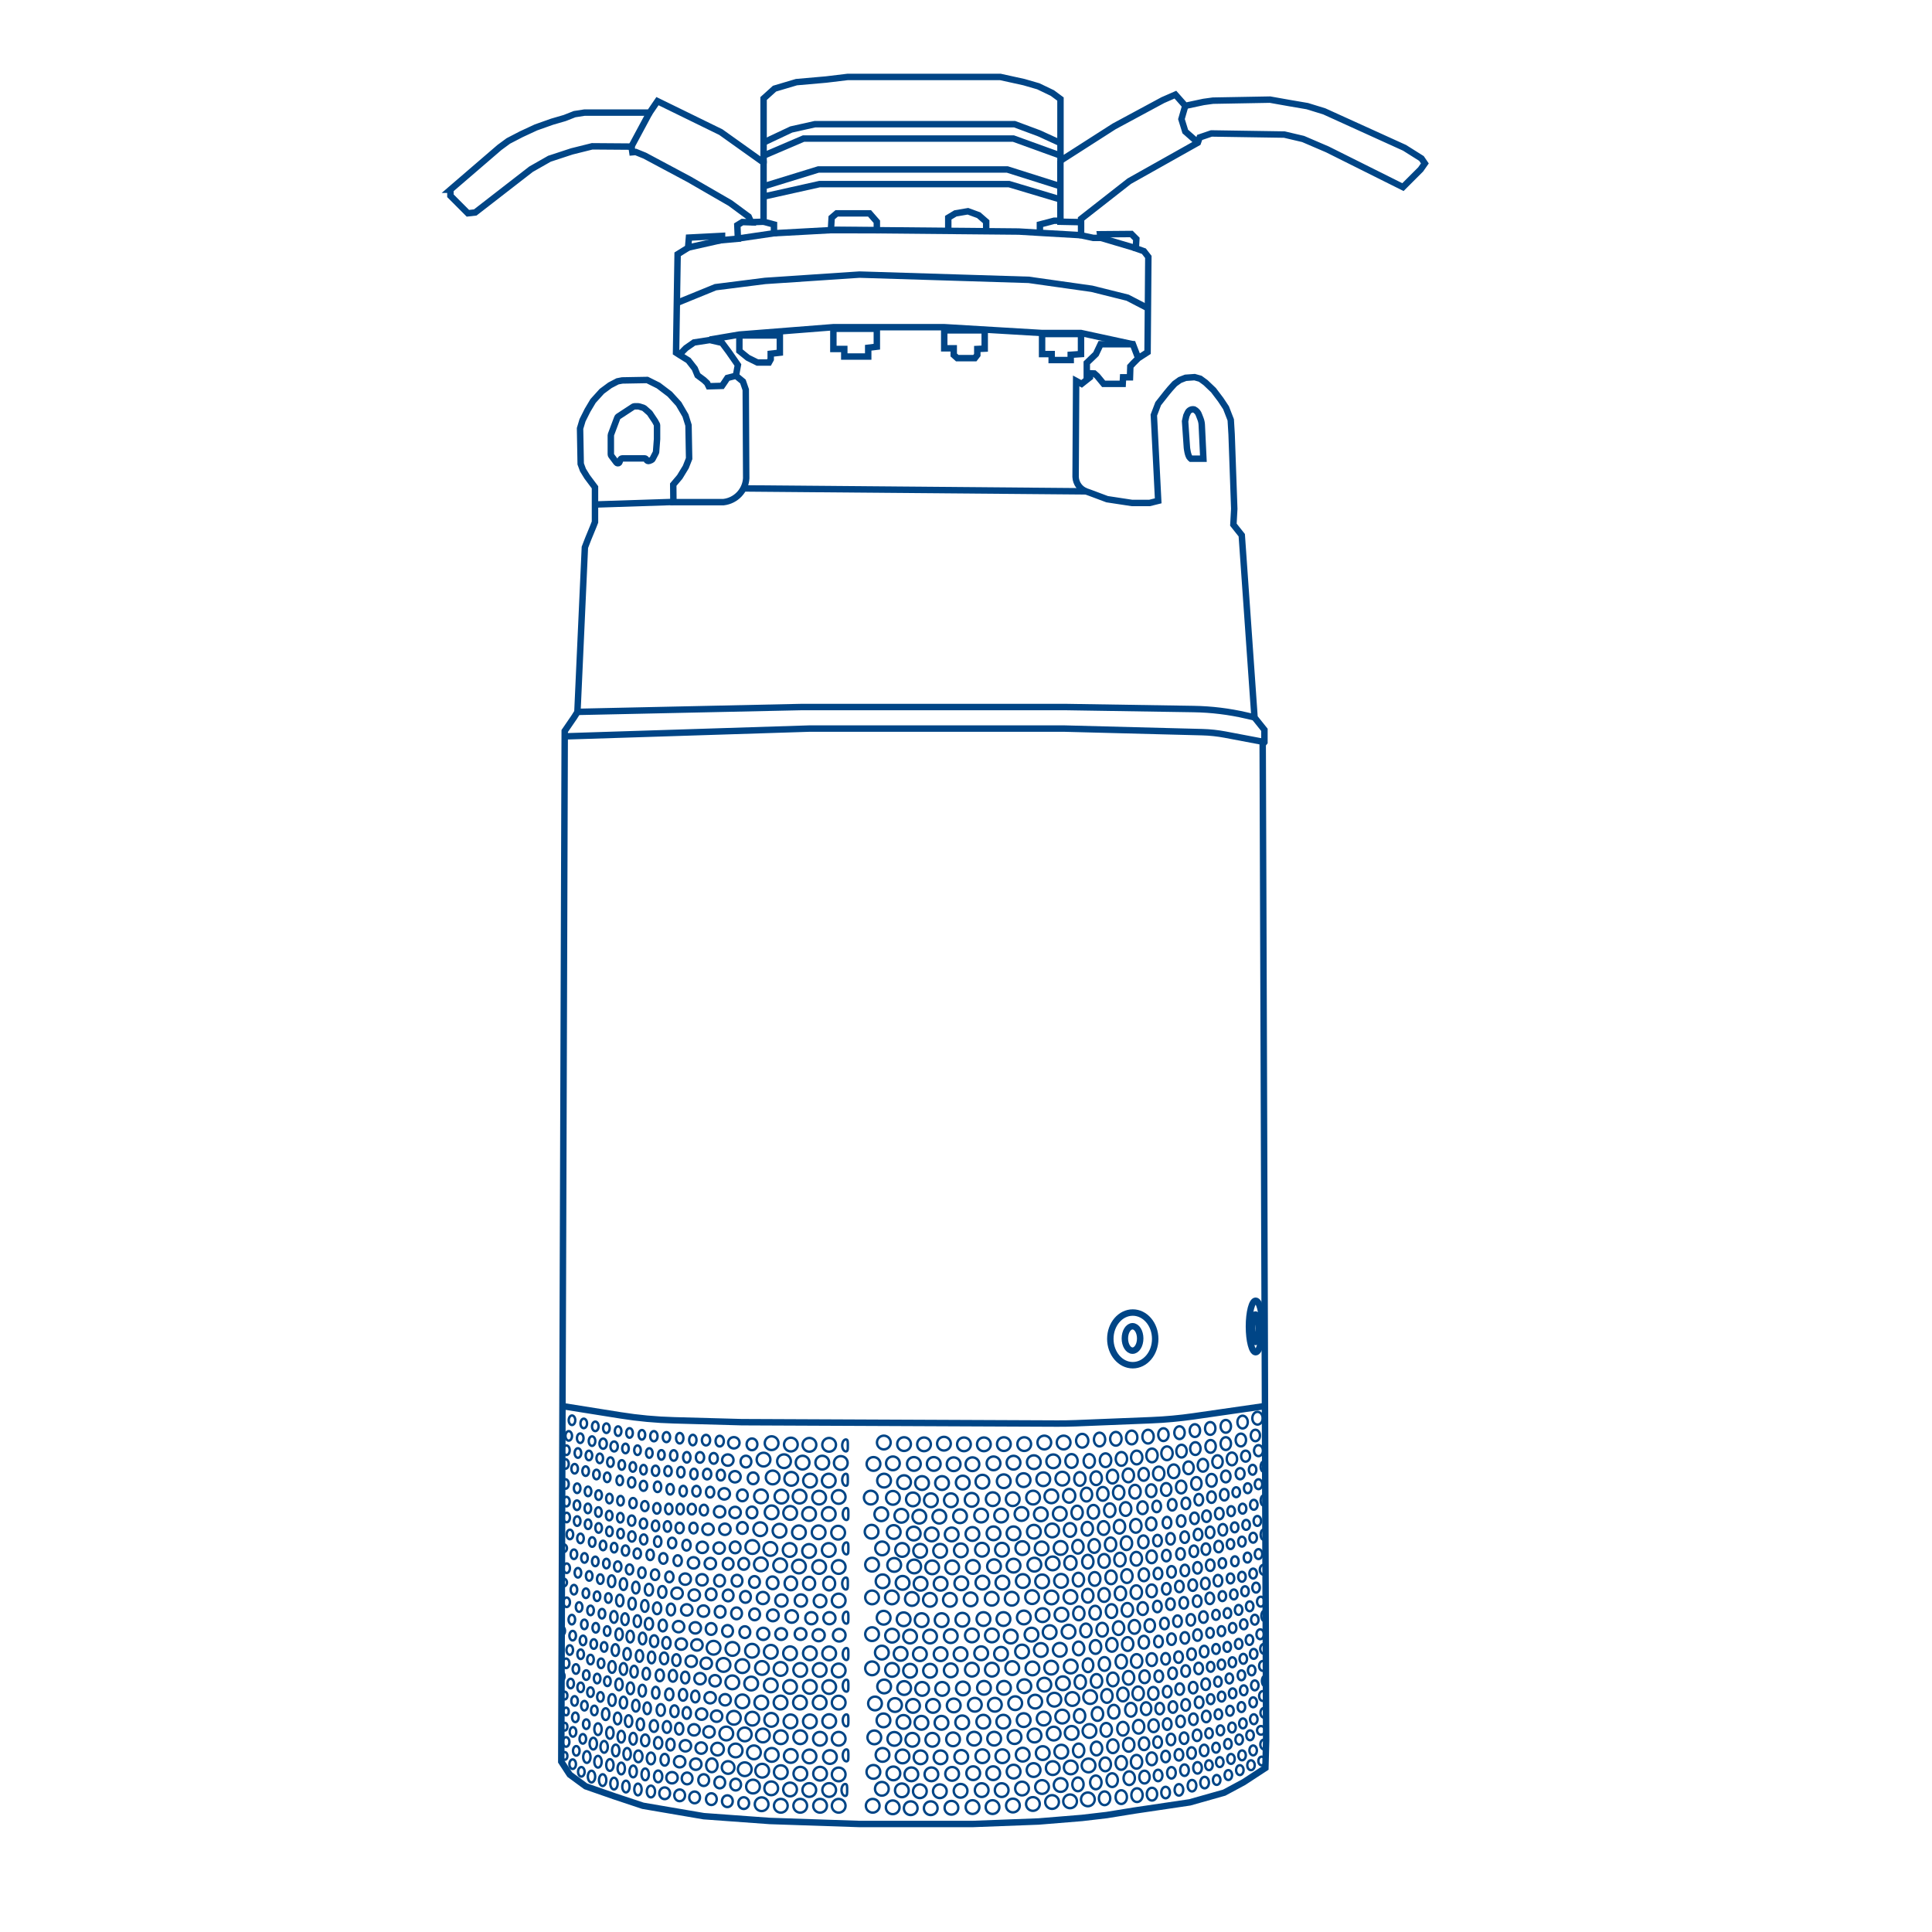<?xml version="1.0" encoding="utf-8"?>
<!-- Generator: Adobe Illustrator 25.0.1, SVG Export Plug-In . SVG Version: 6.00 Build 0)  -->
<svg version="1.1" xmlns="http://www.w3.org/2000/svg" xmlns:xlink="http://www.w3.org/1999/xlink" x="0px" y="0px"
	 viewBox="0 0 600 600" style="enable-background:new 0 0 600 600;" xml:space="preserve">
<style type="text/css">
	.st0{display:none;}
	.st1{display:inline;}
	.st2{fill:none;stroke:#020202;stroke-width:1.5;stroke-linecap:round;stroke-linejoin:round;stroke-miterlimit:10;}
	.st3{fill:#004586;}
	.st4{fill:none;stroke:#223F99;stroke-width:2;stroke-miterlimit:10;}
	.st5{fill:none;stroke:#223F99;stroke-miterlimit:10;}
	.st6{fill:none;stroke:#004586;stroke-width:2;stroke-miterlimit:10;}
	.st7{fill:none;stroke:#004586;stroke-width:0.75;stroke-miterlimit:10;}
</style>
<g id="Ilustraciones_Trazos" class="st0">
</g>
<g id="Ilustraciones_Relleno">
	<path class="st6" d="M139.86,58.92l15.26-13.13l2.75-2.02l4.05-2.1l4.53-2.1l5.02-1.78l3.89-1.13l3.08-1.21l3.08-0.48h20.24
		l2.43-3.56l19.67,9.62l12.47,8.89l0.81-0.08V30.6l3.4-3.07l6.8-2.02l9.23-0.81l6.72-0.81h47.35l7.37,1.62l4.45,1.29l4.37,2.1
		l2.51,1.86v19.16L346,39.25l15.14-8.16l3.89-1.7l3.08,3.48l5.67-1.21l2.91-0.4l17.73-0.32l5.91,1.05l5.67,0.97l5.26,1.62
		l24.93,11.32l5.26,3.31l1.05,1.54l-1.3,1.86l-5.5,5.5l-23.47-11.72l-7.53-3.23l-5.83-1.37l-22.66-0.35l-3.64,1.24l-0.57,1.62
		l-21.29,11.96l-14.97,11.72v5.09l3.8,0.81h2.27l-0.16-1.13l9.71-0.08l1.54,1.54l-0.16,2.91l2.51,0.89l1.38,1.78l-0.24,29.58
		l-2.89,1.87l-1.55,1.55l-0.91,0.99l-0.11,3.39h-2.15l-0.11,2.04h-5.92l-1.99-2.42l-0.92-0.81l-1.35-0.05v1.24l-2.58,2.04l-1.7-0.92
		l-0.17,29.83v0c0.1,2.04,1.42,3.82,3.35,4.51l1.04,0.37l5.4,2.02l7.76,1.18h5.4l2.7-0.67l-1.35-26.63l1.35-3.54l2.59-3.28
		c0.71-0.9,1.47-1.77,2.26-2.61l0.31-0.33l1.58-1.13l1.78-0.69l2.79-0.2l1.74,0.49l1.66,1.21l2.47,2.35l2.23,2.95l1.66,2.51
		l1.46,3.76l0.27,4.51l0.82,23.11l-0.27,4.92l2.6,3.28l3.97,56.61l3.07,3.83v3.83l-0.54,0.66l1.07,309.32l-0.23,8.59l-6.74,4.41
		l-6.04,3.25l-10.69,3.02l-17.2,2.55l-8.6,1.39l-7.68,0.9l-13.47,1.1l-20.53,0.78h-35.1l-27.89-0.94l-20.49-1.49l-18.88-3.23
		l-8.79-2.92l-8.99-3.13l-4.95-3.63l-2.63-4.03l1.07-320.07l2.91-4.25l1.03-1.63l2.32-51.15l1.01-2.62l1.62-3.93l0.51-1.31v-10.79
		l-2.42-3.23l-1.31-2.12l-0.71-1.92l-0.2-11l0.77-2.56l1.55-3.09l1.73-2.9l2.72-3l2.53-1.87l2.34-1.22l1.45-0.28l7.78-0.14
		l3.47,1.73l3.52,2.67l2.77,3.04l2.11,3.61l0.94,3l0.19,10.35l-1.03,2.62l-1.88,3.09l-2.02,2.39l0.05,5.43h15.58l0,0
		c3.83-0.44,6.79-3.55,7.03-7.39l-0.14-27.52l-0.88-2.55l-2.16-1.79l-2.66,0.68l-0.99,1.48l-0.68,0.99l-4.14,0.12l-0.49-0.99
		l-0.99-0.93l-1.98-1.48l-0.87-2.1l-1.98-2.53l-2.78-1.73l-1.05-0.68l0.49-30.55l3.25-2.02l0.26-3.16l10.29-0.53v1.32l4.92-0.44
		l-0.18-4.21l1.58-0.97l2.73,0.09l-0.79-1.76l-5.71-4.21l-12.75-7.37l-13.8-7.37l-2.81-1.14l-1.05,0.09l-0.26-1.76l-12.22-0.09
		l-6.33,1.58l-6.94,2.28l-5.71,3.25l-17.32,13.43l-2.29,0.26l-5.43-5.44V58.92z"/>
	<path class="st6" d="M191.44,143.66l-1.6-2.13c-0.09-0.12-0.14-0.26-0.14-0.41v-5.92c0-0.08,0.01-0.16,0.04-0.24l1.97-5.25
		c0.05-0.14,0.14-0.25,0.26-0.33l4.7-3.08c0.11-0.07,0.24-0.11,0.37-0.11h1.21c0.07,0,0.14,0.01,0.2,0.03l1.38,0.43
		c0.09,0.03,0.18,0.08,0.25,0.14l1.6,1.41c0.04,0.04,0.08,0.08,0.12,0.13l1.61,2.41c0.01,0.02,0.02,0.03,0.03,0.05l0.53,0.97
		c0.05,0.1,0.08,0.21,0.08,0.33v4.24c0,0.02,0,0.03,0,0.05l-0.3,3.96c-0.01,0.09-0.03,0.18-0.08,0.26l-1.02,1.95
		c-0.08,0.14-0.2,0.26-0.35,0.32l-0.67,0.27c-0.36,0.14-0.77-0.04-0.9-0.41l0,0c-0.08-0.22-0.29-0.37-0.53-0.37h-6.92
		c-0.29,0-0.54,0.18-0.64,0.45l-0.26,0.71c-0.03,0.09-0.09,0.17-0.16,0.24l0,0C192,143.96,191.63,143.91,191.44,143.66z"/>
	<path class="st6" d="M368.6,139c0,0,0.25,2.59,1,3.24l0.26,0.22h3.86l-0.5-10.51c-0.03-0.63-0.16-1.25-0.39-1.84l-0.46-1.19
		c-0.24-0.76-0.77-1.39-1.49-1.76l0,0l0,0c-0.82-0.19-1.67,0.23-2.02,1l-0.43,0.93l-0.39,1.74L368.6,139z"/>
	<line class="st6" x1="201.75" y1="34.96" x2="196.11" y2="45.46"/>
	<polyline class="st6" points="368.1,32.86 366.91,36.99 368.1,40.84 371.98,44.26 	"/>
	<polyline class="st6" points="237.13,44.26 245.73,40.21 253.1,38.56 315.07,38.56 322.73,41.41 328.94,44.26 	"/>
	<polyline class="st6" points="237.13,48.34 249.55,43.03 314.72,43.03 329.38,48.34 	"/>
	<polyline class="st6" points="237.13,49.84 237.13,68.86 240.37,69.72 240.37,72.44 229.16,74.08 	"/>
	<line class="st6" x1="233.29" y1="68.99" x2="237.13" y2="68.86"/>
	<polyline class="st6" points="237.6,57.73 254.16,52.63 312.83,52.63 328.94,57.73 	"/>
	<polyline class="st6" points="237.6,60.95 254.49,57.18 313.38,57.18 329.38,61.96 	"/>
	<polyline class="st6" points="329.32,49.92 329.32,68.86 335.72,68.99 	"/>
	<polyline class="st6" points="240.37,72.44 258.05,71.47 259.71,71.38 316.38,71.91 325.27,72.44 335.72,73.04 	"/>
	<polygon class="st6" points="258.27,67.61 259.83,66.27 270.05,66.27 272.31,68.86 272.31,71.5 258.05,71.47 	"/>
	<polyline class="st6" points="294.49,71.38 294.49,67.61 296.72,66.27 300.6,65.61 303.94,66.83 306.27,68.86 306.27,71.5 	"/>
	<polyline class="st6" points="322.95,72.3 322.95,69.71 327.38,68.55 330.27,68.55 	"/>
	<line class="st6" x1="213.69" y1="76.89" x2="224.24" y2="74.52"/>
	<line class="st6" x1="341.79" y1="73.84" x2="352.72" y2="77.08"/>
	<polyline class="st6" points="210.19,94.09 222.2,89.19 237.6,87.24 266.93,85.28 319.49,86.91 339.08,89.68 350.18,92.45 
		356.47,95.71 	"/>
	<polyline class="st6" points="211,110.14 213.01,108.11 215.52,106.36 220.44,105.6 224.24,106.47 226.35,109.31 229.16,113.35 
		228.56,116.62 	"/>
	<polygon class="st6" points="229.62,104.18 229.62,108.98 232.25,111.11 235.21,112.58 238.81,112.58 239.35,111.6 239.35,109.85 
		242.19,109.53 242.19,104.18 	"/>
	<polygon class="st6" points="258.81,102.1 258.81,108.38 262.2,108.38 262.2,110.73 269.63,110.73 269.63,108 272.31,107.67 
		272.31,102.1 	"/>
	<polygon class="st6" points="293.24,102.6 293.24,108.16 296.19,108.16 296.19,110.24 297.28,111.22 302.75,111.22 303.51,110.24 
		303.51,108.38 305.81,108.27 305.81,102.6 	"/>
	<polygon class="st6" points="323.63,103.74 323.63,109.96 326.61,109.96 326.61,111.82 332.52,111.82 332.52,110.18 335.72,109.96 
		335.72,103.74 	"/>
	<polyline class="st6" points="353.47,111.2 351.83,106.91 341.79,106.91 340.35,109.96 337.51,112.69 337.51,117.88 	"/>
	<polyline class="st6" points="220.44,105.46 229.62,103.9 258.81,101.61 293.24,101.61 309.14,102.56 323.63,103.42 335.72,103.42 
		351.83,106.91 	"/>
	<line class="st6" x1="184.78" y1="156.68" x2="209.13" y2="155.88"/>
	<line class="st6" x1="230.84" y1="151.68" x2="337.36" y2="152.59"/>
	<path class="st6" d="M179.32,221.08l69.87-1.51h81.39l40.15,0.63c5.51,0.09,11,0.76,16.37,2.01l2.49,0.58"/>
	<path class="st6" d="M175.98,228.67l75.21-2.4h79.54l42.62,1.11c2.39,0.06,4.78,0.32,7.13,0.76l12.18,2.31"/>
	<ellipse class="st6" cx="351.79" cy="415.8" rx="6.97" ry="8.18"/>
	<ellipse class="st6" cx="351.72" cy="415.67" rx="2.38" ry="3.79"/>
	<ellipse class="st6" cx="389.95" cy="411.95" rx="2.08" ry="8"/>
	<ellipse class="st6" cx="389.89" cy="412.5" rx="1.04" ry="4.27"/>
	<ellipse class="st7" cx="254.68" cy="560.8" rx="2.13" ry="2.13"/>
	<ellipse class="st7" cx="251.33" cy="555.9" rx="2.13" ry="2.13"/>
	<ellipse class="st7" cx="257.51" cy="555.9" rx="2.13" ry="2.13"/>
	<ellipse class="st7" cx="254.68" cy="550.84" rx="2.13" ry="2.13"/>
	<ellipse class="st7" cx="248.56" cy="550.84" rx="2.13" ry="2.13"/>
	<ellipse class="st7" cx="245.59" cy="545.32" rx="2.13" ry="2.13"/>
	<ellipse class="st7" cx="257.74" cy="545.66" rx="2.13" ry="2.13"/>
	<ellipse class="st7" cx="251.4" cy="545.48" rx="2.13" ry="2.13"/>
	<ellipse class="st7" cx="242.49" cy="539.51" rx="2.13" ry="2.13"/>
	<ellipse class="st7" cx="254.64" cy="539.99" rx="2.13" ry="2.13"/>
	<ellipse class="st7" cx="248.52" cy="539.51" rx="2.13" ry="2.13"/>
	<ellipse class="st7" cx="245.49" cy="534.59" rx="2.13" ry="2.13"/>
	<ellipse class="st7" cx="257.52" cy="534.51" rx="2.13" ry="2.13"/>
	<ellipse class="st7" cx="251.52" cy="534.59" rx="2.13" ry="2.13"/>
	<ellipse class="st7" cx="242.49" cy="550.36" rx="2.13" ry="2.13"/>
	<ellipse class="st7" cx="245.36" cy="555.74" rx="2.13" ry="2.13"/>
	<ellipse class="st7" cx="248.52" cy="560.8" rx="2.13" ry="2.13"/>
	<ellipse class="st7" cx="242.49" cy="560.8" rx="2.13" ry="2.13"/>
	<ellipse class="st7" cx="239.51" cy="555.38" rx="2.13" ry="2.13"/>
	<ellipse class="st7" cx="236.92" cy="538.97" rx="2.13" ry="2.13"/>
	<ellipse class="st7" cx="239.51" cy="534.12" rx="2.13" ry="2.13"/>
	<ellipse class="st7" cx="242.41" cy="528.74" rx="2.13" ry="2.13"/>
	<ellipse class="st7" cx="254.56" cy="528.74" rx="2.13" ry="2.13"/>
	<ellipse class="st7" cx="248.44" cy="528.74" rx="2.13" ry="2.13"/>
	<ellipse class="st7" cx="236.43" cy="528.75" rx="2.13" ry="2.13"/>
	<ellipse class="st7" cx="245.36" cy="523.88" rx="2.13" ry="2.13"/>
	<ellipse class="st7" cx="257.51" cy="523.92" rx="2.13" ry="2.13"/>
	<ellipse class="st7" cx="251.52" cy="523.88" rx="2.13" ry="2.13"/>
	<ellipse class="st7" cx="239.38" cy="523.41" rx="2.13" ry="2.13"/>
	<ellipse class="st7" cx="242.41" cy="518.31" rx="2.13" ry="2.13"/>
	<ellipse class="st7" cx="254.56" cy="518.61" rx="2.13" ry="2.13"/>
	<ellipse class="st7" cx="248.52" cy="518.61" rx="2.13" ry="2.13"/>
	<ellipse class="st7" cx="242.6" cy="507.46" rx="1.82" ry="1.82"/>
	<ellipse class="st7" cx="254.24" cy="507.83" rx="1.88" ry="1.87"/>
	<ellipse class="st7" cx="248.63" cy="507.46" rx="1.82" ry="1.82"/>
	<ellipse class="st7" cx="237.03" cy="507.4" rx="1.89" ry="1.89"/>
	<ellipse class="st7" cx="245.88" cy="502.01" rx="1.94" ry="1.94"/>
	<ellipse class="st7" cx="257.59" cy="502.55" rx="1.88" ry="1.88"/>
	<ellipse class="st7" cx="251.97" cy="502.55" rx="1.88" ry="1.88"/>
	<ellipse class="st7" cx="240.02" cy="501.67" rx="1.82" ry="1.82"/>
	<ellipse class="st7" cx="242.68" cy="497.06" rx="1.91" ry="1.9"/>
	<ellipse class="st7" cx="254.68" cy="497.21" rx="1.96" ry="1.96"/>
	<ellipse class="st7" cx="248.72" cy="497.06" rx="1.91" ry="1.9"/>
	<ellipse class="st7" cx="236.92" cy="496.28" rx="1.89" ry="1.89"/>
	<ellipse class="st7" cx="245.61" cy="491.73" rx="1.94" ry="2.13"/>
	<ellipse class="st7" cx="257.51" cy="491.78" rx="1.85" ry="2.13"/>
	<ellipse class="st7" cx="251.27" cy="491.73" rx="1.88" ry="2.03"/>
	
		<ellipse transform="matrix(0.991 -0.133 0.133 0.991 -63.305 36.328)" class="st7" cx="240.02" cy="491.58" rx="1.82" ry="1.97"/>
	<ellipse class="st7" cx="242.29" cy="486.13" rx="2.13" ry="2.13"/>
	<ellipse class="st7" cx="254.39" cy="486.64" rx="2.13" ry="2.13"/>
	<ellipse class="st7" cx="248.12" cy="486.49" rx="2.13" ry="2.13"/>
	<ellipse class="st7" cx="236.3" cy="485.83" rx="2.13" ry="2.13"/>
	<ellipse class="st7" cx="245.24" cy="481.36" rx="2.13" ry="2.13"/>
	<ellipse class="st7" cx="257.38" cy="481.36" rx="2.13" ry="2.13"/>
	<ellipse class="st7" cx="251.27" cy="481.67" rx="2.13" ry="2.13"/>
	<ellipse class="st7" cx="239.25" cy="481.04" rx="2.13" ry="2.13"/>
	<ellipse class="st7" cx="260.46" cy="560.8" rx="2.13" ry="2.13"/>
	<ellipse class="st7" cx="260.46" cy="551.07" rx="2.13" ry="2.13"/>
	<ellipse class="st7" cx="260.46" cy="539.99" rx="2.13" ry="2.13"/>
	<ellipse class="st7" cx="260.46" cy="528.76" rx="2.13" ry="2.13"/>
	<ellipse class="st7" cx="260.46" cy="518.78" rx="2.13" ry="2.13"/>
	<ellipse class="st7" cx="260.63" cy="507.83" rx="1.96" ry="1.95"/>
	<ellipse class="st7" cx="260.46" cy="497.06" rx="2.13" ry="2.13"/>
	<ellipse class="st7" cx="260.46" cy="486.64" rx="2.13" ry="2.13"/>
	<ellipse class="st7" cx="242.09" cy="475.38" rx="2.13" ry="2.13"/>
	<ellipse class="st7" cx="254.24" cy="475.88" rx="2.13" ry="2.13"/>
	<ellipse class="st7" cx="248.12" cy="475.88" rx="2.13" ry="2.13"/>
	<ellipse class="st7" cx="236.1" cy="474.91" rx="2.13" ry="2.13"/>
	<ellipse class="st7" cx="260.29" cy="475.99" rx="2.13" ry="2.13"/>
	<ellipse class="st7" cx="251.27" cy="470.19" rx="2.13" ry="2.13"/>
	<ellipse class="st7" cx="245.4" cy="469.86" rx="2.13" ry="2.13"/>
	<ellipse class="st7" cx="257.38" cy="470.19" rx="2.13" ry="2.13"/>
	<ellipse class="st7" cx="254.39" cy="465.09" rx="2.13" ry="2.13"/>
	<ellipse class="st7" cx="248.32" cy="464.78" rx="2.13" ry="2.13"/>
	<ellipse class="st7" cx="260.46" cy="464.89" rx="2.13" ry="2.13"/>
	<ellipse class="st7" cx="251.56" cy="459.82" rx="2.13" ry="2.13"/>
	<ellipse class="st7" cx="245.73" cy="459.27" rx="2.13" ry="2.13"/>
	<ellipse class="st7" cx="257.38" cy="459.82" rx="2.13" ry="2.13"/>
	<ellipse class="st7" cx="239.63" cy="469.68" rx="2.13" ry="2.13"/>
	<ellipse class="st7" cx="242.68" cy="464.78" rx="2.13" ry="2.13"/>
	<ellipse class="st7" cx="239.96" cy="458.84" rx="2.13" ry="2.13"/>
	<ellipse class="st7" cx="236.34" cy="464.71" rx="2.13" ry="2.13"/>
	<ellipse class="st7" cx="255.36" cy="454.23" rx="2.13" ry="2.13"/>
	<ellipse class="st7" cx="249.25" cy="454.23" rx="2.13" ry="2.13"/>
	<ellipse class="st7" cx="261.12" cy="454.34" rx="2.13" ry="2.13"/>
	<ellipse class="st7" cx="243.48" cy="453.8" rx="2.13" ry="2.13"/>
	<ellipse class="st7" cx="251.38" cy="448.7" rx="2.13" ry="2.13"/>
	<ellipse class="st7" cx="257.49" cy="448.7" rx="2.13" ry="2.13"/>
	<ellipse class="st7" cx="245.61" cy="448.62" rx="2.13" ry="2.13"/>
	<ellipse class="st7" cx="239.63" cy="448.19" rx="2.13" ry="2.13"/>
	<ellipse class="st7" cx="237.12" cy="453.29" rx="2.13" ry="2.13"/>
	<ellipse class="st7" cx="236.53" cy="560.32" rx="2.13" ry="2.13"/>
	<ellipse class="st7" cx="230.97" cy="559.97" rx="1.67" ry="1.82"/>
	<ellipse class="st7" cx="225.89" cy="559.38" rx="1.67" ry="1.82"/>
	<ellipse class="st7" cx="228.46" cy="554.22" rx="1.67" ry="1.82"/>
	<ellipse class="st7" cx="220.92" cy="558.74" rx="1.67" ry="1.82"/>
	<ellipse class="st7" cx="215.72" cy="558.2" rx="1.67" ry="1.82"/>
	<ellipse class="st7" cx="218.54" cy="552.83" rx="1.67" ry="1.82"/>
	<ellipse class="st7" cx="223.53" cy="553.56" rx="1.67" ry="1.82"/>
	<ellipse class="st7" cx="231.32" cy="506.88" rx="1.67" ry="1.82"/>
	<ellipse class="st7" cx="234.35" cy="501.36" rx="1.67" ry="1.82"/>
	<ellipse class="st7" cx="228.75" cy="501.04" rx="1.67" ry="1.82"/>
	<ellipse class="st7" cx="231.51" cy="495.93" rx="1.67" ry="1.82"/>
	<ellipse class="st7" cx="234.31" cy="491.3" rx="1.67" ry="1.82"/>
	<ellipse class="st7" cx="228.89" cy="490.9" rx="1.67" ry="1.82"/>
	<ellipse class="st7" cx="226.13" cy="485.67" rx="1.67" ry="1.82"/>
	<ellipse class="st7" cx="230.98" cy="485.67" rx="1.67" ry="1.82"/>
	<ellipse class="st7" cx="223.47" cy="490.9" rx="1.67" ry="1.82"/>
	<ellipse class="st7" cx="226.13" cy="495.48" rx="1.67" ry="1.82"/>
	<ellipse class="st7" cx="223.65" cy="500.56" rx="1.67" ry="1.82"/>
	<ellipse class="st7" cx="225.95" cy="506.51" rx="1.67" ry="1.82"/>
	<ellipse class="st7" cx="220.85" cy="505.89" rx="1.67" ry="1.82"/>
	<ellipse class="st7" cx="213.39" cy="552.31" rx="1.67" ry="1.82"/>
	<ellipse class="st7" cx="211.08" cy="557.56" rx="1.67" ry="1.82"/>
	<ellipse class="st7" cx="271.03" cy="560.8" rx="2.13" ry="2.13"/>
	<ellipse class="st7" cx="277.24" cy="561.28" rx="2.13" ry="2.13"/>
	<ellipse class="st7" cx="282.83" cy="561.55" rx="2.13" ry="2.13"/>
	<ellipse class="st7" cx="289.05" cy="561.55" rx="2.13" ry="2.13"/>
	<ellipse class="st7" cx="295.48" cy="561.42" rx="2.13" ry="2.13"/>
	<ellipse class="st7" cx="302.03" cy="561.21" rx="2.13" ry="2.13"/>
	<ellipse class="st7" cx="308.24" cy="561.21" rx="2.13" ry="2.13"/>
	<ellipse class="st7" cx="314.57" cy="560.72" rx="2.13" ry="2.13"/>
	<ellipse class="st7" cx="320.78" cy="560.24" rx="2.13" ry="2.13"/>
	<ellipse class="st7" cx="326.73" cy="559.63" rx="2.13" ry="2.13"/>
	<ellipse class="st7" cx="332.32" cy="559.42" rx="2.13" ry="2.13"/>
	<ellipse class="st7" cx="337.85" cy="558.81" rx="2.13" ry="2.13"/>
	<ellipse class="st7" cx="343.04" cy="558.47" rx="1.76" ry="2.13"/>
	<ellipse class="st7" cx="348.22" cy="558.11" rx="1.76" ry="2.13"/>
	<ellipse class="st7" cx="353.11" cy="557.5" rx="1.76" ry="2.13"/>
	<ellipse class="st7" cx="357.76" cy="557.19" rx="1.61" ry="1.98"/>
	<ellipse class="st7" cx="361.99" cy="556.69" rx="1.34" ry="1.78"/>
	<ellipse class="st7" cx="366.13" cy="555.86" rx="1.34" ry="1.78"/>
	<ellipse class="st7" cx="370.19" cy="554.56" rx="1.34" ry="1.78"/>
	<ellipse class="st7" cx="374.11" cy="553.6" rx="1.34" ry="1.78"/>
	<ellipse class="st7" cx="377.85" cy="552.78" rx="1.16" ry="1.53"/>
	<ellipse class="st7" cx="381.47" cy="551.26" rx="1.16" ry="1.53"/>
	<ellipse class="st7" cx="385.04" cy="549.73" rx="1.16" ry="1.53"/>
	<ellipse class="st7" cx="388.51" cy="548.2" rx="1.16" ry="1.53"/>
	<ellipse class="st7" cx="391.81" cy="546.89" rx="1.02" ry="1.34"/>
	<ellipse class="st7" cx="273.87" cy="555.53" rx="2.13" ry="2.13"/>
	<ellipse class="st7" cx="280.08" cy="556.01" rx="2.13" ry="2.13"/>
	<ellipse class="st7" cx="285.67" cy="556.28" rx="2.13" ry="2.13"/>
	<ellipse class="st7" cx="291.88" cy="556.28" rx="2.13" ry="2.13"/>
	<ellipse class="st7" cx="298.32" cy="556.15" rx="2.13" ry="2.13"/>
	<ellipse class="st7" cx="304.87" cy="555.94" rx="2.13" ry="2.13"/>
	<ellipse class="st7" cx="311.08" cy="555.94" rx="2.13" ry="2.13"/>
	<ellipse class="st7" cx="317.4" cy="555.45" rx="2.13" ry="2.13"/>
	<ellipse class="st7" cx="323.62" cy="554.97" rx="2.13" ry="2.13"/>
	<ellipse class="st7" cx="334.77" cy="554.15" rx="1.75" ry="2.13"/>
	<ellipse class="st7" cx="340.32" cy="553.54" rx="1.77" ry="2.13"/>
	<ellipse class="st7" cx="345.4" cy="552.84" rx="1.76" ry="2.13"/>
	<ellipse class="st7" cx="350.69" cy="552.23" rx="1.76" ry="2.13"/>
	<ellipse class="st7" cx="355.43" cy="551.89" rx="1.61" ry="1.98"/>
	<ellipse class="st7" cx="359.66" cy="551.39" rx="1.34" ry="1.78"/>
	<ellipse class="st7" cx="363.8" cy="550.56" rx="1.34" ry="1.78"/>
	<ellipse class="st7" cx="367.86" cy="549.74" rx="1.34" ry="1.78"/>
	<ellipse class="st7" cx="371.9" cy="549.02" rx="1.34" ry="1.78"/>
	<ellipse class="st7" cx="375.45" cy="548.2" rx="1.16" ry="1.53"/>
	<ellipse class="st7" cx="378.81" cy="547.24" rx="1.16" ry="1.53"/>
	<ellipse class="st7" cx="382.29" cy="546.25" rx="1.16" ry="1.53"/>
	<ellipse class="st7" cx="385.74" cy="545.14" rx="1.16" ry="1.53"/>
	<ellipse class="st7" cx="389.18" cy="543.61" rx="1.16" ry="1.53"/>
	<path class="st7" d="M393.15,541.76c0,0.84,0.05,1.53-0.59,1.53s-1.16-0.68-1.16-1.53s0.52-1.53,1.16-1.53
		S393.15,540.92,393.15,541.76z"/>
	<ellipse class="st7" cx="271.24" cy="550.28" rx="2.13" ry="2.13"/>
	<ellipse class="st7" cx="277.45" cy="550.75" rx="2.13" ry="2.13"/>
	<ellipse class="st7" cx="283.04" cy="551.03" rx="2.13" ry="2.13"/>
	<ellipse class="st7" cx="289.26" cy="551.03" rx="2.13" ry="2.13"/>
	<ellipse class="st7" cx="295.69" cy="550.89" rx="2.13" ry="2.13"/>
	<ellipse class="st7" cx="302.24" cy="550.68" rx="2.13" ry="2.13"/>
	<ellipse class="st7" cx="308.45" cy="550.68" rx="2.13" ry="2.13"/>
	<ellipse class="st7" cx="314.78" cy="550.19" rx="2.13" ry="2.13"/>
	<ellipse class="st7" cx="320.99" cy="549.71" rx="2.13" ry="2.13"/>
	<ellipse class="st7" cx="326.94" cy="549.1" rx="2.13" ry="2.13"/>
	<ellipse class="st7" cx="332.53" cy="548.89" rx="2.13" ry="2.13"/>
	<ellipse class="st7" cx="338.06" cy="548.28" rx="2.13" ry="2.13"/>
	<ellipse class="st7" cx="343.25" cy="547.94" rx="1.76" ry="2.13"/>
	<ellipse class="st7" cx="274.08" cy="545" rx="2.13" ry="2.13"/>
	<ellipse class="st7" cx="280.29" cy="545.48" rx="2.13" ry="2.13"/>
	<ellipse class="st7" cx="285.88" cy="545.75" rx="2.13" ry="2.13"/>
	<ellipse class="st7" cx="292.09" cy="545.75" rx="2.13" ry="2.13"/>
	<ellipse class="st7" cx="298.53" cy="545.62" rx="2.13" ry="2.13"/>
	<ellipse class="st7" cx="305.08" cy="545.41" rx="2.13" ry="2.13"/>
	<ellipse class="st7" cx="311.29" cy="545.41" rx="2.13" ry="2.13"/>
	<ellipse class="st7" cx="317.61" cy="544.92" rx="2.13" ry="2.13"/>
	<ellipse class="st7" cx="323.83" cy="544.44" rx="2.13" ry="2.13"/>
	<ellipse class="st7" cx="334.98" cy="543.62" rx="1.75" ry="2.13"/>
	<ellipse class="st7" cx="340.53" cy="543.01" rx="1.77" ry="2.13"/>
	<ellipse class="st7" cx="345.61" cy="542.31" rx="1.76" ry="2.13"/>
	<ellipse class="st7" cx="352.96" cy="547.14" rx="1.76" ry="2.13"/>
	<ellipse class="st7" cx="357.69" cy="546.22" rx="1.61" ry="1.98"/>
	<ellipse class="st7" cx="361.99" cy="545.5" rx="1.34" ry="1.78"/>
	<ellipse class="st7" cx="366.13" cy="544.97" rx="1.34" ry="1.78"/>
	<ellipse class="st7" cx="370.05" cy="544.41" rx="1.34" ry="1.78"/>
	<ellipse class="st7" cx="373.96" cy="543.61" rx="1.34" ry="1.78"/>
	<ellipse class="st7" cx="377.65" cy="542.76" rx="1.16" ry="1.53"/>
	<ellipse class="st7" cx="381.34" cy="541.59" rx="1.16" ry="1.53"/>
	<ellipse class="st7" cx="350.54" cy="541.87" rx="1.76" ry="2.13"/>
	<ellipse class="st7" cx="355.29" cy="541.53" rx="1.61" ry="1.98"/>
	<ellipse class="st7" cx="359.51" cy="541.03" rx="1.34" ry="1.78"/>
	<ellipse class="st7" cx="363.65" cy="540.21" rx="1.34" ry="1.78"/>
	<ellipse class="st7" cx="367.72" cy="539.81" rx="1.34" ry="1.78"/>
	<ellipse class="st7" cx="371.76" cy="538.91" rx="1.34" ry="1.78"/>
	<ellipse class="st7" cx="375.48" cy="538.28" rx="1.16" ry="1.53"/>
	<ellipse class="st7" cx="379.01" cy="537.38" rx="1.16" ry="1.53"/>
	<ellipse class="st7" cx="348.22" cy="547.49" rx="1.76" ry="2.13"/>
	<ellipse class="st7" cx="329.39" cy="554.35" rx="2.13" ry="2.13"/>
	<ellipse class="st7" cx="329.6" cy="543.99" rx="2.13" ry="2.13"/>
	<ellipse class="st7" cx="384.84" cy="540.23" rx="1.16" ry="1.53"/>
	<ellipse class="st7" cx="388.22" cy="538.91" rx="1.16" ry="1.53"/>
	<ellipse class="st7" cx="389.38" cy="533.92" rx="1.16" ry="1.53"/>
	<ellipse class="st7" cx="382.62" cy="536.5" rx="1.16" ry="1.53"/>
	<ellipse class="st7" cx="386" cy="535.22" rx="1.16" ry="1.53"/>
	<path class="st7" d="M393.19,531.92c0,0.84,0.05,1.53-0.59,1.53s-1.16-0.68-1.16-1.53c0-0.84,0.52-1.53,1.16-1.53
		S393.19,531.08,393.19,531.92z"/>
	<ellipse class="st7" cx="391.61" cy="537.38" rx="1.22" ry="1.34"/>
	<ellipse class="st7" cx="271.53" cy="539.56" rx="2.13" ry="2.13"/>
	<ellipse class="st7" cx="277.74" cy="540.03" rx="2.13" ry="2.13"/>
	<ellipse class="st7" cx="283.34" cy="540.31" rx="2.13" ry="2.13"/>
	<ellipse class="st7" cx="289.55" cy="540.31" rx="2.13" ry="2.13"/>
	<ellipse class="st7" cx="295.98" cy="540.17" rx="2.13" ry="2.13"/>
	<ellipse class="st7" cx="302.53" cy="539.96" rx="2.13" ry="2.13"/>
	<ellipse class="st7" cx="308.75" cy="539.96" rx="2.13" ry="2.13"/>
	<ellipse class="st7" cx="315.07" cy="539.47" rx="2.13" ry="2.13"/>
	<ellipse class="st7" cx="321.28" cy="538.99" rx="2.13" ry="2.13"/>
	<ellipse class="st7" cx="327.23" cy="538.38" rx="2.13" ry="2.13"/>
	<ellipse class="st7" cx="332.82" cy="538.17" rx="2.13" ry="2.13"/>
	<ellipse class="st7" cx="338.35" cy="537.57" rx="2.13" ry="2.13"/>
	<ellipse class="st7" cx="343.55" cy="537.22" rx="1.76" ry="2.13"/>
	<ellipse class="st7" cx="348.73" cy="536.87" rx="1.76" ry="2.13"/>
	<ellipse class="st7" cx="353.61" cy="536.25" rx="1.76" ry="2.13"/>
	<ellipse class="st7" cx="358.26" cy="535.94" rx="1.61" ry="1.98"/>
	<ellipse class="st7" cx="362.49" cy="535.44" rx="1.34" ry="1.78"/>
	<ellipse class="st7" cx="366.63" cy="534.61" rx="1.34" ry="1.78"/>
	<ellipse class="st7" cx="370.62" cy="533.92" rx="1.34" ry="1.78"/>
	<ellipse class="st7" cx="374.61" cy="533.07" rx="1.34" ry="1.78"/>
	<ellipse class="st7" cx="378.38" cy="532.39" rx="1.16" ry="1.53"/>
	<ellipse class="st7" cx="381.97" cy="531.29" rx="1.16" ry="1.53"/>
	<ellipse class="st7" cx="385.54" cy="530.14" rx="1.16" ry="1.53"/>
	<ellipse class="st7" cx="389.18" cy="528.66" rx="1.16" ry="1.53"/>
	<ellipse class="st7" cx="274.37" cy="534.28" rx="2.13" ry="2.13"/>
	<ellipse class="st7" cx="280.58" cy="534.76" rx="2.13" ry="2.13"/>
	<ellipse class="st7" cx="286.17" cy="535.03" rx="2.13" ry="2.13"/>
	<ellipse class="st7" cx="292.39" cy="535.03" rx="2.13" ry="2.13"/>
	<ellipse class="st7" cx="298.82" cy="534.9" rx="2.13" ry="2.13"/>
	<ellipse class="st7" cx="305.37" cy="534.69" rx="2.13" ry="2.13"/>
	<ellipse class="st7" cx="311.58" cy="534.69" rx="2.13" ry="2.13"/>
	<ellipse class="st7" cx="317.91" cy="534.2" rx="2.13" ry="2.13"/>
	<ellipse class="st7" cx="324.12" cy="533.72" rx="2.13" ry="2.13"/>
	<ellipse class="st7" cx="335.28" cy="532.9" rx="1.75" ry="2.13"/>
	<ellipse class="st7" cx="340.83" cy="532.29" rx="1.77" ry="2.13"/>
	<ellipse class="st7" cx="345.9" cy="531.59" rx="1.76" ry="2.13"/>
	<ellipse class="st7" cx="351.19" cy="530.98" rx="1.76" ry="2.13"/>
	<ellipse class="st7" cx="355.93" cy="530.64" rx="1.61" ry="1.98"/>
	<ellipse class="st7" cx="360.16" cy="530.62" rx="1.34" ry="1.78"/>
	<ellipse class="st7" cx="364.26" cy="530.14" rx="1.34" ry="1.78"/>
	<ellipse class="st7" cx="368.22" cy="529.47" rx="1.34" ry="1.78"/>
	<ellipse class="st7" cx="372.4" cy="528.66" rx="1.34" ry="1.78"/>
	<ellipse class="st7" cx="375.98" cy="527.69" rx="1.16" ry="1.53"/>
	<ellipse class="st7" cx="379.38" cy="526.89" rx="1.16" ry="1.53"/>
	<ellipse class="st7" cx="382.81" cy="525.89" rx="1.16" ry="1.53"/>
	<ellipse class="st7" cx="386.25" cy="524.94" rx="1.16" ry="1.53"/>
	<ellipse class="st7" cx="389.69" cy="523.41" rx="1.16" ry="1.53"/>
	<path class="st7" d="M393.12,522.04c0,0.84,0.03,1.53-0.41,1.53s-0.81-0.68-0.81-1.53s0.36-1.53,0.81-1.53
		S393.12,521.2,393.12,522.04z"/>
	<ellipse class="st7" cx="271.74" cy="529.03" rx="2.13" ry="2.13"/>
	<ellipse class="st7" cx="277.95" cy="529.51" rx="2.13" ry="2.13"/>
	<ellipse class="st7" cx="283.55" cy="529.78" rx="2.13" ry="2.13"/>
	<ellipse class="st7" cx="289.76" cy="529.78" rx="2.13" ry="2.13"/>
	<ellipse class="st7" cx="296.19" cy="529.64" rx="2.13" ry="2.13"/>
	<ellipse class="st7" cx="302.74" cy="529.43" rx="2.13" ry="2.13"/>
	<ellipse class="st7" cx="308.96" cy="529.43" rx="2.13" ry="2.13"/>
	<ellipse class="st7" cx="315.28" cy="528.94" rx="2.13" ry="2.13"/>
	<ellipse class="st7" cx="321.49" cy="528.46" rx="2.13" ry="2.13"/>
	<ellipse class="st7" cx="327.44" cy="527.85" rx="2.13" ry="2.13"/>
	<ellipse class="st7" cx="333.03" cy="527.64" rx="2.13" ry="2.13"/>
	<ellipse class="st7" cx="338.56" cy="527.04" rx="2.13" ry="2.13"/>
	<ellipse class="st7" cx="343.76" cy="526.69" rx="1.76" ry="2.13"/>
	<ellipse class="st7" cx="274.58" cy="523.75" rx="2.13" ry="2.13"/>
	<ellipse class="st7" cx="280.79" cy="524.23" rx="2.13" ry="2.13"/>
	<ellipse class="st7" cx="286.38" cy="524.5" rx="2.13" ry="2.13"/>
	<ellipse class="st7" cx="292.6" cy="524.5" rx="2.13" ry="2.13"/>
	<ellipse class="st7" cx="299.03" cy="524.37" rx="2.13" ry="2.13"/>
	<ellipse class="st7" cx="305.58" cy="524.16" rx="2.13" ry="2.13"/>
	<ellipse class="st7" cx="311.79" cy="524.16" rx="2.13" ry="2.13"/>
	<ellipse class="st7" cx="318.12" cy="523.67" rx="2.13" ry="2.13"/>
	<ellipse class="st7" cx="324.33" cy="523.19" rx="2.13" ry="2.13"/>
	<ellipse class="st7" cx="335.49" cy="522.37" rx="1.75" ry="2.13"/>
	<ellipse class="st7" cx="340.53" cy="522.03" rx="1.77" ry="2.13"/>
	<ellipse class="st7" cx="345.61" cy="521.56" rx="1.76" ry="2.13"/>
	<ellipse class="st7" cx="353.47" cy="525.89" rx="1.76" ry="2.13"/>
	<ellipse class="st7" cx="358.17" cy="525.89" rx="1.61" ry="1.98"/>
	<ellipse class="st7" cx="362.49" cy="525.36" rx="1.34" ry="1.78"/>
	<ellipse class="st7" cx="366.37" cy="524.56" rx="1.34" ry="1.78"/>
	<ellipse class="st7" cx="370.55" cy="524.11" rx="1.34" ry="1.78"/>
	<ellipse class="st7" cx="374.44" cy="523.04" rx="1.34" ry="1.78"/>
	<ellipse class="st7" cx="378.24" cy="522.26" rx="1.16" ry="1.53"/>
	<ellipse class="st7" cx="381.79" cy="521.27" rx="1.16" ry="1.53"/>
	<ellipse class="st7" cx="350.49" cy="521.06" rx="1.76" ry="2.13"/>
	<ellipse class="st7" cx="355.46" cy="520.73" rx="1.61" ry="1.98"/>
	<ellipse class="st7" cx="359.87" cy="520.57" rx="1.34" ry="1.78"/>
	<ellipse class="st7" cx="364.16" cy="519.66" rx="1.34" ry="1.78"/>
	<ellipse class="st7" cx="368.22" cy="518.94" rx="1.34" ry="1.78"/>
	<ellipse class="st7" cx="372.26" cy="518.15" rx="1.34" ry="1.78"/>
	<ellipse class="st7" cx="375.98" cy="517.64" rx="1.16" ry="1.53"/>
	<ellipse class="st7" cx="348.73" cy="526.24" rx="1.76" ry="2.13"/>
	<ellipse class="st7" cx="329.89" cy="533.1" rx="2.13" ry="2.13"/>
	<ellipse class="st7" cx="330.1" cy="522.75" rx="2.13" ry="2.13"/>
	<ellipse class="st7" cx="385.54" cy="520.28" rx="1.16" ry="1.53"/>
	<ellipse class="st7" cx="388.72" cy="518.76" rx="1.16" ry="1.53"/>
	<path class="st7" d="M392.78,526.72c0,0.84,0.05,1.53-0.59,1.53s-1.16-0.68-1.16-1.53s0.52-1.53,1.16-1.53
		S392.78,525.87,392.78,526.72z"/>
	<path class="st7" d="M392.78,517.37c0,0.84,0.05,1.53-0.59,1.53s-1.16-0.68-1.16-1.53s0.52-1.53,1.16-1.53
		S392.78,516.52,392.78,517.37z"/>
	<ellipse class="st7" cx="379.34" cy="516.94" rx="1.16" ry="1.53"/>
	<ellipse class="st7" cx="382.73" cy="516.23" rx="1.16" ry="1.53"/>
	<ellipse class="st7" cx="386.12" cy="515.16" rx="1.16" ry="1.53"/>
	<ellipse class="st7" cx="389.34" cy="513.63" rx="1.16" ry="1.53"/>
	<path class="st7" d="M393.12,512.06c0,0.84,0.05,1.53-0.59,1.53s-1.16-0.68-1.16-1.53s0.52-1.53,1.16-1.53
		S393.12,511.22,393.12,512.06z"/>
	<ellipse class="st7" cx="320.63" cy="518.15" rx="2.13" ry="2.13"/>
	<ellipse class="st7" cx="326.46" cy="517.9" rx="2.13" ry="2.13"/>
	<ellipse class="st7" cx="332.53" cy="517.55" rx="2.13" ry="2.13"/>
	<ellipse class="st7" cx="337.9" cy="517.16" rx="1.64" ry="2.13"/>
	<ellipse class="st7" cx="342.98" cy="516.76" rx="1.76" ry="2.13"/>
	<ellipse class="st7" cx="273.87" cy="513.23" rx="2.13" ry="2.13"/>
	<ellipse class="st7" cx="279.7" cy="513.61" rx="2.13" ry="2.13"/>
	<ellipse class="st7" cx="285.68" cy="513.71" rx="2.13" ry="2.13"/>
	<ellipse class="st7" cx="292.12" cy="513.71" rx="2.13" ry="2.13"/>
	<ellipse class="st7" cx="298.32" cy="513.71" rx="2.13" ry="2.13"/>
	<ellipse class="st7" cx="304.72" cy="513.44" rx="2.13" ry="2.13"/>
	<ellipse class="st7" cx="310.88" cy="513.61" rx="2.13" ry="2.13"/>
	<ellipse class="st7" cx="317.41" cy="512.9" rx="2.13" ry="2.13"/>
	<ellipse class="st7" cx="323.25" cy="512.42" rx="2.13" ry="2.13"/>
	<ellipse class="st7" cx="334.98" cy="511.93" rx="1.75" ry="2.13"/>
	<ellipse class="st7" cx="340.22" cy="511.48" rx="1.77" ry="2.13"/>
	<ellipse class="st7" cx="345.31" cy="510.82" rx="1.76" ry="2.13"/>
	<ellipse class="st7" cx="352.99" cy="515.84" rx="1.76" ry="2.13"/>
	<ellipse class="st7" cx="357.69" cy="515.41" rx="1.61" ry="1.98"/>
	<ellipse class="st7" cx="361.99" cy="515.16" rx="1.34" ry="1.78"/>
	<ellipse class="st7" cx="366.01" cy="514.63" rx="1.34" ry="1.78"/>
	<ellipse class="st7" cx="370.05" cy="513.71" rx="1.34" ry="1.78"/>
	<ellipse class="st7" cx="373.96" cy="512.9" rx="1.34" ry="1.78"/>
	<ellipse class="st7" cx="377.65" cy="512.1" rx="1.16" ry="1.53"/>
	<ellipse class="st7" cx="381.13" cy="511.45" rx="1.16" ry="1.53"/>
	<ellipse class="st7" cx="350.21" cy="510.57" rx="1.76" ry="2.13"/>
	<ellipse class="st7" cx="355.23" cy="510" rx="1.61" ry="1.98"/>
	<ellipse class="st7" cx="359.78" cy="509.79" rx="1.34" ry="1.78"/>
	<ellipse class="st7" cx="363.83" cy="509.06" rx="1.34" ry="1.78"/>
	<ellipse class="st7" cx="367.97" cy="508.66" rx="1.34" ry="1.78"/>
	<ellipse class="st7" cx="371.89" cy="507.78" rx="1.34" ry="1.78"/>
	<ellipse class="st7" cx="375.79" cy="507.1" rx="1.16" ry="1.53"/>
	<ellipse class="st7" cx="348.22" cy="516.02" rx="1.76" ry="2.13"/>
	<ellipse class="st7" cx="329.13" cy="512.36" rx="2.13" ry="2.13"/>
	<ellipse class="st7" cx="384.68" cy="510.53" rx="1.16" ry="1.53"/>
	<ellipse class="st7" cx="379.34" cy="506.57" rx="1.16" ry="1.53"/>
	<ellipse class="st7" cx="382.81" cy="505.57" rx="1.16" ry="1.53"/>
	<ellipse class="st7" cx="386.25" cy="504.44" rx="1.16" ry="1.53"/>
	<ellipse class="st7" cx="270.83" cy="518.12" rx="2.13" ry="2.13"/>
	<ellipse class="st7" cx="277.04" cy="518.6" rx="2.13" ry="2.13"/>
	<ellipse class="st7" cx="282.63" cy="518.87" rx="2.13" ry="2.13"/>
	<ellipse class="st7" cx="288.84" cy="518.87" rx="2.13" ry="2.13"/>
	<ellipse class="st7" cx="295.27" cy="518.74" rx="2.13" ry="2.13"/>
	<ellipse class="st7" cx="301.83" cy="518.53" rx="2.13" ry="2.13"/>
	<ellipse class="st7" cx="308.04" cy="518.53" rx="2.13" ry="2.13"/>
	<ellipse class="st7" cx="314.36" cy="518.04" rx="2.13" ry="2.13"/>
	<ellipse class="st7" cx="270.83" cy="507.5" rx="2.13" ry="2.13"/>
	<ellipse class="st7" cx="277.04" cy="507.97" rx="2.13" ry="2.13"/>
	<ellipse class="st7" cx="282.63" cy="508.24" rx="2.13" ry="2.13"/>
	<ellipse class="st7" cx="288.84" cy="508.24" rx="2.13" ry="2.13"/>
	<ellipse class="st7" cx="295.27" cy="508.11" rx="2.13" ry="2.13"/>
	<ellipse class="st7" cx="301.83" cy="507.9" rx="2.13" ry="2.13"/>
	<ellipse class="st7" cx="308.04" cy="507.9" rx="2.13" ry="2.13"/>
	<ellipse class="st7" cx="313.92" cy="508.24" rx="2.13" ry="2.13"/>
	<ellipse class="st7" cx="274.42" cy="502.4" rx="2.13" ry="2.13"/>
	<ellipse class="st7" cx="280.63" cy="502.88" rx="2.13" ry="2.13"/>
	<ellipse class="st7" cx="286.23" cy="503.15" rx="2.13" ry="2.13"/>
	<ellipse class="st7" cx="292.44" cy="503.15" rx="2.13" ry="2.13"/>
	<ellipse class="st7" cx="298.87" cy="503.02" rx="2.13" ry="2.13"/>
	<ellipse class="st7" cx="305.42" cy="502.81" rx="2.13" ry="2.13"/>
	<ellipse class="st7" cx="311.63" cy="502.81" rx="2.13" ry="2.13"/>
	<ellipse class="st7" cx="317.96" cy="502.32" rx="2.13" ry="2.13"/>
	<ellipse class="st7" cx="276.99" cy="496.09" rx="2.13" ry="2.13"/>
	<ellipse class="st7" cx="283.2" cy="496.57" rx="2.13" ry="2.13"/>
	<ellipse class="st7" cx="288.8" cy="496.84" rx="2.13" ry="2.13"/>
	<ellipse class="st7" cx="295.01" cy="496.84" rx="2.13" ry="2.13"/>
	<ellipse class="st7" cx="301.44" cy="496.7" rx="2.13" ry="2.13"/>
	<ellipse class="st7" cx="307.99" cy="496.5" rx="2.13" ry="2.13"/>
	<ellipse class="st7" cx="314.21" cy="496.5" rx="2.13" ry="2.13"/>
	<ellipse class="st7" cx="320.53" cy="496" rx="2.13" ry="2.13"/>
	<ellipse class="st7" cx="274.1" cy="491.09" rx="2.13" ry="2.13"/>
	<ellipse class="st7" cx="280.31" cy="491.57" rx="2.13" ry="2.13"/>
	<ellipse class="st7" cx="285.9" cy="491.84" rx="2.13" ry="2.13"/>
	<ellipse class="st7" cx="292.12" cy="491.84" rx="2.13" ry="2.13"/>
	<ellipse class="st7" cx="298.55" cy="491.71" rx="2.13" ry="2.13"/>
	<ellipse class="st7" cx="305.1" cy="491.5" rx="2.13" ry="2.13"/>
	<ellipse class="st7" cx="311.31" cy="491.5" rx="2.13" ry="2.13"/>
	<ellipse class="st7" cx="317.64" cy="491.01" rx="2.13" ry="2.13"/>
	<ellipse class="st7" cx="277.7" cy="486" rx="2.13" ry="2.13"/>
	<ellipse class="st7" cx="283.91" cy="486.48" rx="2.13" ry="2.13"/>
	<ellipse class="st7" cx="289.5" cy="486.75" rx="2.13" ry="2.13"/>
	<ellipse class="st7" cx="295.71" cy="486.75" rx="2.13" ry="2.13"/>
	<ellipse class="st7" cx="302.14" cy="486.62" rx="2.13" ry="2.13"/>
	<ellipse class="st7" cx="308.7" cy="486.41" rx="2.13" ry="2.13"/>
	<ellipse class="st7" cx="321.23" cy="485.92" rx="2.13" ry="2.13"/>
	<ellipse class="st7" cx="270.83" cy="496.09" rx="2.13" ry="2.13"/>
	<ellipse class="st7" cx="270.83" cy="485.92" rx="2.13" ry="2.13"/>
	<ellipse class="st7" cx="320.35" cy="507.65" rx="2.13" ry="2.13"/>
	<ellipse class="st7" cx="325.98" cy="506.88" rx="2.13" ry="2.13"/>
	<ellipse class="st7" cx="337.24" cy="506.35" rx="1.75" ry="2.13"/>
	<ellipse class="st7" cx="342.3" cy="506.12" rx="1.77" ry="2.13"/>
	<ellipse class="st7" cx="347.38" cy="505.62" rx="1.76" ry="2.13"/>
	<ellipse class="st7" cx="352.3" cy="505.24" rx="1.76" ry="2.13"/>
	<ellipse class="st7" cx="357.07" cy="504.84" rx="1.61" ry="1.98"/>
	<ellipse class="st7" cx="331.85" cy="506.73" rx="2.13" ry="2.13"/>
	<ellipse class="st7" cx="388.03" cy="509.31" rx="1.16" ry="1.53"/>
	<ellipse class="st7" cx="391.37" cy="507.53" rx="1.16" ry="1.53"/>
	<ellipse class="st7" cx="389.69" cy="503.01" rx="1.16" ry="1.53"/>
	<path class="st7" d="M392.93,501.83c0,0.84,0.03,1.53-0.41,1.53s-0.81-0.68-0.81-1.53c0-0.84,0.36-1.53,0.81-1.53
		S392.93,500.98,392.93,501.83z"/>
	<ellipse class="st7" cx="361.63" cy="504.19" rx="1.34" ry="1.78"/>
	<ellipse class="st7" cx="365.68" cy="503.47" rx="1.34" ry="1.78"/>
	<ellipse class="st7" cx="369.82" cy="503.06" rx="1.34" ry="1.78"/>
	<ellipse class="st7" cx="373.74" cy="502.19" rx="1.34" ry="1.78"/>
	<ellipse class="st7" cx="377.64" cy="501.5" rx="1.16" ry="1.53"/>
	<ellipse class="st7" cx="381.19" cy="500.97" rx="1.16" ry="1.53"/>
	<ellipse class="st7" cx="384.66" cy="499.97" rx="1.16" ry="1.53"/>
	<ellipse class="st7" cx="388.1" cy="498.85" rx="1.16" ry="1.53"/>
	<ellipse class="st7" cx="391.54" cy="497.41" rx="1.16" ry="1.53"/>
	<ellipse class="st7" cx="323.78" cy="501.6" rx="2.13" ry="2.13"/>
	<ellipse class="st7" cx="335.04" cy="501.06" rx="1.75" ry="2.13"/>
	<ellipse class="st7" cx="340.1" cy="500.83" rx="1.77" ry="2.13"/>
	<ellipse class="st7" cx="345.18" cy="500.34" rx="1.76" ry="2.13"/>
	<ellipse class="st7" cx="350.11" cy="499.96" rx="1.76" ry="2.13"/>
	<ellipse class="st7" cx="354.88" cy="499.56" rx="1.61" ry="1.98"/>
	<ellipse class="st7" cx="329.66" cy="501.44" rx="2.13" ry="2.13"/>
	<ellipse class="st7" cx="359.43" cy="498.91" rx="1.34" ry="1.78"/>
	<ellipse class="st7" cx="363.49" cy="498.18" rx="1.34" ry="1.78"/>
	<ellipse class="st7" cx="367.63" cy="497.78" rx="1.34" ry="1.78"/>
	<ellipse class="st7" cx="326.56" cy="496.1" rx="2.13" ry="2.13"/>
	<ellipse class="st7" cx="337.83" cy="495.57" rx="1.75" ry="2.13"/>
	<ellipse class="st7" cx="342.89" cy="495.34" rx="1.77" ry="2.13"/>
	<ellipse class="st7" cx="347.96" cy="494.84" rx="1.76" ry="2.13"/>
	<ellipse class="st7" cx="352.89" cy="494.47" rx="1.76" ry="2.13"/>
	<ellipse class="st7" cx="357.66" cy="494.06" rx="1.61" ry="1.98"/>
	<ellipse class="st7" cx="332.44" cy="495.95" rx="2.13" ry="2.13"/>
	<ellipse class="st7" cx="362.22" cy="493.42" rx="1.34" ry="1.78"/>
	<ellipse class="st7" cx="366.27" cy="492.69" rx="1.34" ry="1.78"/>
	<ellipse class="st7" cx="370.41" cy="492.28" rx="1.34" ry="1.78"/>
	<ellipse class="st7" cx="323.65" cy="491.11" rx="2.13" ry="2.13"/>
	<ellipse class="st7" cx="334.91" cy="490.57" rx="1.75" ry="2.13"/>
	<ellipse class="st7" cx="339.97" cy="490.35" rx="1.77" ry="2.13"/>
	<ellipse class="st7" cx="345.05" cy="489.85" rx="1.76" ry="2.13"/>
	<ellipse class="st7" cx="349.97" cy="489.47" rx="1.76" ry="2.13"/>
	<ellipse class="st7" cx="355.23" cy="489.07" rx="1.61" ry="1.98"/>
	<ellipse class="st7" cx="329.52" cy="490.95" rx="2.13" ry="2.13"/>
	<ellipse class="st7" cx="359.62" cy="488.68" rx="1.34" ry="1.78"/>
	<ellipse class="st7" cx="363.83" cy="488.15" rx="1.34" ry="1.78"/>
	<ellipse class="st7" cx="367.97" cy="487.72" rx="1.34" ry="1.78"/>
	<ellipse class="st7" cx="326.91" cy="485.53" rx="2.13" ry="2.13"/>
	<ellipse class="st7" cx="337.83" cy="484.99" rx="1.75" ry="2.13"/>
	<ellipse class="st7" cx="342.89" cy="484.76" rx="1.77" ry="2.13"/>
	<ellipse class="st7" cx="347.81" cy="484.35" rx="1.76" ry="2.13"/>
	<ellipse class="st7" cx="352.89" cy="484.09" rx="1.76" ry="2.13"/>
	<ellipse class="st7" cx="357.66" cy="483.48" rx="1.61" ry="1.98"/>
	<ellipse class="st7" cx="332.44" cy="485.37" rx="1.9" ry="2.13"/>
	<ellipse class="st7" cx="362.22" cy="483.1" rx="1.34" ry="1.78"/>
	<ellipse class="st7" cx="366.62" cy="482.59" rx="1.34" ry="1.78"/>
	<ellipse class="st7" cx="370.76" cy="481.76" rx="1.34" ry="1.78"/>
	<ellipse class="st7" cx="371.8" cy="497.26" rx="1.34" ry="1.78"/>
	<ellipse class="st7" cx="375.72" cy="496.39" rx="1.34" ry="1.78"/>
	<ellipse class="st7" cx="379.62" cy="495.7" rx="1.16" ry="1.53"/>
	<ellipse class="st7" cx="383.17" cy="495.17" rx="1.16" ry="1.53"/>
	<ellipse class="st7" cx="386.65" cy="494.17" rx="1.16" ry="1.53"/>
	<ellipse class="st7" cx="390.08" cy="493.05" rx="1.16" ry="1.53"/>
	<ellipse class="st7" cx="374.33" cy="491.77" rx="1.34" ry="1.78"/>
	<ellipse class="st7" cx="378.25" cy="490.89" rx="1.34" ry="1.78"/>
	<ellipse class="st7" cx="382.14" cy="490.2" rx="1.16" ry="1.53"/>
	<ellipse class="st7" cx="385.7" cy="489.68" rx="1.16" ry="1.53"/>
	<ellipse class="st7" cx="389.17" cy="488.68" rx="1.16" ry="1.53"/>
	<ellipse class="st7" cx="371.89" cy="486.9" rx="1.34" ry="1.78"/>
	<ellipse class="st7" cx="375.85" cy="486.09" rx="1.34" ry="1.78"/>
	<ellipse class="st7" cx="379.62" cy="485.46" rx="1.16" ry="1.53"/>
	<ellipse class="st7" cx="383.51" cy="484.87" rx="1.16" ry="1.53"/>
	<ellipse class="st7" cx="387.41" cy="483.72" rx="1.16" ry="1.53"/>
	<ellipse class="st7" cx="390.84" cy="482.63" rx="1.16" ry="1.53"/>
	<ellipse class="st7" cx="374.5" cy="481.1" rx="1.34" ry="1.78"/>
	<ellipse class="st7" cx="378.46" cy="480.3" rx="1.34" ry="1.78"/>
	<ellipse class="st7" cx="382.14" cy="479.54" rx="1.16" ry="1.53"/>
	<ellipse class="st7" cx="385.7" cy="478.77" rx="1.16" ry="1.53"/>
	<ellipse class="st7" cx="389.18" cy="477.55" rx="1.16" ry="1.53"/>
	<path class="st7" d="M392.99,487.5c0,0.84,0.05,1.53-0.59,1.53s-1.16-0.68-1.16-1.53s0.52-1.53,1.16-1.53
		S392.99,486.65,392.99,487.5z"/>
	<path class="st7" d="M392.72,476.59c0,0.84,0.03,1.53-0.41,1.53c-0.45,0-0.81-0.68-0.81-1.53s0.36-1.53,0.81-1.53
		C392.76,475.06,392.72,475.74,392.72,476.59z"/>
	<ellipse class="st7" cx="273.95" cy="480.87" rx="2.13" ry="2.13"/>
	<ellipse class="st7" cx="280.17" cy="481.35" rx="2.13" ry="2.13"/>
	<ellipse class="st7" cx="285.76" cy="481.62" rx="2.13" ry="2.13"/>
	<ellipse class="st7" cx="291.97" cy="481.62" rx="2.13" ry="2.13"/>
	<ellipse class="st7" cx="298.4" cy="481.48" rx="2.13" ry="2.13"/>
	<ellipse class="st7" cx="304.96" cy="481.28" rx="2.13" ry="2.13"/>
	<ellipse class="st7" cx="311.17" cy="481.28" rx="2.13" ry="2.13"/>
	<ellipse class="st7" cx="317.49" cy="480.78" rx="2.13" ry="2.13"/>
	<ellipse class="st7" cx="277.55" cy="475.78" rx="2.13" ry="2.13"/>
	<ellipse class="st7" cx="283.76" cy="476.26" rx="2.13" ry="2.13"/>
	<ellipse class="st7" cx="289.35" cy="476.53" rx="2.13" ry="2.13"/>
	<ellipse class="st7" cx="295.56" cy="476.53" rx="2.13" ry="2.13"/>
	<ellipse class="st7" cx="302" cy="476.39" rx="2.13" ry="2.13"/>
	<ellipse class="st7" cx="308.55" cy="476.19" rx="2.13" ry="2.13"/>
	<ellipse class="st7" cx="314.76" cy="476.19" rx="2.13" ry="2.13"/>
	<ellipse class="st7" cx="321.08" cy="475.69" rx="2.13" ry="2.13"/>
	<ellipse class="st7" cx="270.68" cy="475.69" rx="2.13" ry="2.13"/>
	<ellipse class="st7" cx="323.5" cy="480.88" rx="2.13" ry="2.13"/>
	<ellipse class="st7" cx="334.76" cy="480.35" rx="1.75" ry="2.13"/>
	<ellipse class="st7" cx="339.82" cy="480.12" rx="1.77" ry="2.13"/>
	<ellipse class="st7" cx="344.9" cy="479.62" rx="1.76" ry="2.13"/>
	<ellipse class="st7" cx="349.83" cy="479.25" rx="1.76" ry="2.13"/>
	<ellipse class="st7" cx="355.08" cy="478.84" rx="1.61" ry="1.98"/>
	<ellipse class="st7" cx="329.38" cy="480.73" rx="2.13" ry="2.13"/>
	<ellipse class="st7" cx="359.47" cy="478.45" rx="1.34" ry="1.78"/>
	<ellipse class="st7" cx="326.77" cy="475.3" rx="2.13" ry="2.13"/>
	<ellipse class="st7" cx="337.68" cy="474.77" rx="1.75" ry="2.13"/>
	<ellipse class="st7" cx="342.74" cy="474.54" rx="1.77" ry="2.13"/>
	<ellipse class="st7" cx="347.67" cy="474.13" rx="1.76" ry="2.13"/>
	<ellipse class="st7" cx="352.74" cy="473.87" rx="1.76" ry="2.13"/>
	<ellipse class="st7" cx="357.52" cy="473.26" rx="1.61" ry="1.98"/>
	<ellipse class="st7" cx="332.29" cy="475.14" rx="1.9" ry="2.13"/>
	<ellipse class="st7" cx="273.7" cy="470.26" rx="2.13" ry="2.13"/>
	<ellipse class="st7" cx="279.92" cy="470.74" rx="2.13" ry="2.13"/>
	<ellipse class="st7" cx="285.51" cy="471.01" rx="2.13" ry="2.13"/>
	<ellipse class="st7" cx="291.72" cy="471.01" rx="2.13" ry="2.13"/>
	<ellipse class="st7" cx="298.15" cy="470.88" rx="2.13" ry="2.13"/>
	<ellipse class="st7" cx="304.71" cy="470.67" rx="2.13" ry="2.13"/>
	<ellipse class="st7" cx="310.92" cy="470.67" rx="2.13" ry="2.13"/>
	<ellipse class="st7" cx="317.24" cy="470.18" rx="2.13" ry="2.13"/>
	<ellipse class="st7" cx="277.3" cy="465.17" rx="2.13" ry="2.13"/>
	<ellipse class="st7" cx="283.51" cy="465.65" rx="2.13" ry="2.13"/>
	<ellipse class="st7" cx="289.1" cy="465.92" rx="2.13" ry="2.13"/>
	<ellipse class="st7" cx="295.31" cy="465.92" rx="2.13" ry="2.13"/>
	<ellipse class="st7" cx="301.75" cy="465.79" rx="2.13" ry="2.13"/>
	<ellipse class="st7" cx="308.3" cy="465.58" rx="2.13" ry="2.13"/>
	<ellipse class="st7" cx="314.51" cy="465.58" rx="2.13" ry="2.13"/>
	<ellipse class="st7" cx="320.83" cy="465.09" rx="2.13" ry="2.13"/>
	<ellipse class="st7" cx="270.43" cy="465.09" rx="2.13" ry="2.13"/>
	<ellipse class="st7" cx="323.25" cy="470.28" rx="2.13" ry="2.13"/>
	<ellipse class="st7" cx="334.51" cy="469.74" rx="1.75" ry="2.13"/>
	<ellipse class="st7" cx="339.57" cy="469.51" rx="1.77" ry="2.13"/>
	<ellipse class="st7" cx="344.65" cy="469.02" rx="1.76" ry="2.13"/>
	<ellipse class="st7" cx="349.58" cy="468.64" rx="1.76" ry="2.13"/>
	<ellipse class="st7" cx="354.83" cy="468.24" rx="1.61" ry="1.98"/>
	<ellipse class="st7" cx="329.13" cy="470.12" rx="2.13" ry="2.13"/>
	<ellipse class="st7" cx="359.22" cy="467.84" rx="1.34" ry="1.78"/>
	<ellipse class="st7" cx="326.52" cy="464.69" rx="2.13" ry="2.13"/>
	<ellipse class="st7" cx="337.43" cy="464.16" rx="1.75" ry="2.13"/>
	<ellipse class="st7" cx="342.49" cy="463.93" rx="1.77" ry="2.13"/>
	<ellipse class="st7" cx="347.42" cy="463.52" rx="1.76" ry="2.13"/>
	<ellipse class="st7" cx="352.49" cy="463.26" rx="1.76" ry="2.13"/>
	<ellipse class="st7" cx="332.04" cy="464.54" rx="1.9" ry="2.13"/>
	<ellipse class="st7" cx="274.55" cy="459.82" rx="2.13" ry="2.13"/>
	<ellipse class="st7" cx="280.76" cy="460.3" rx="2.13" ry="2.13"/>
	<ellipse class="st7" cx="286.35" cy="460.57" rx="2.13" ry="2.13"/>
	<ellipse class="st7" cx="292.56" cy="460.57" rx="2.13" ry="2.13"/>
	<ellipse class="st7" cx="298.99" cy="460.43" rx="2.13" ry="2.13"/>
	<ellipse class="st7" cx="305.1" cy="460.15" rx="2.13" ry="2.13"/>
	<ellipse class="st7" cx="311.72" cy="460.02" rx="2.13" ry="2.13"/>
	<ellipse class="st7" cx="317.88" cy="459.67" rx="2.13" ry="2.13"/>
	<ellipse class="st7" cx="277.3" cy="454.46" rx="2.13" ry="2.13"/>
	<ellipse class="st7" cx="283.81" cy="454.64" rx="2.13" ry="2.13"/>
	<ellipse class="st7" cx="289.98" cy="454.64" rx="2.13" ry="2.13"/>
	<ellipse class="st7" cx="296.16" cy="454.73" rx="2.13" ry="2.13"/>
	<ellipse class="st7" cx="302" cy="454.73" rx="2.13" ry="2.13"/>
	<ellipse class="st7" cx="308.55" cy="454.46" rx="2.13" ry="2.13"/>
	<ellipse class="st7" cx="314.76" cy="454.25" rx="2.13" ry="2.13"/>
	<ellipse class="st7" cx="321.06" cy="454.1" rx="2.13" ry="2.13"/>
	<ellipse class="st7" cx="271.27" cy="454.64" rx="2.13" ry="2.13"/>
	<ellipse class="st7" cx="324" cy="459.39" rx="2.13" ry="2.13"/>
	<ellipse class="st7" cx="335.36" cy="459.3" rx="1.75" ry="2.13"/>
	<ellipse class="st7" cx="340.42" cy="459.07" rx="1.77" ry="2.13"/>
	<ellipse class="st7" cx="345.5" cy="458.57" rx="1.76" ry="2.13"/>
	<ellipse class="st7" cx="350.42" cy="458.2" rx="1.76" ry="2.13"/>
	<ellipse class="st7" cx="355.17" cy="457.88" rx="1.61" ry="1.98"/>
	<ellipse class="st7" cx="329.92" cy="459.21" rx="2.13" ry="2.13"/>
	<ellipse class="st7" cx="327.09" cy="453.83" rx="2.13" ry="2.13"/>
	<ellipse class="st7" cx="338.28" cy="453.72" rx="1.75" ry="2.13"/>
	<ellipse class="st7" cx="343.33" cy="453.49" rx="1.77" ry="2.13"/>
	<ellipse class="st7" cx="348.26" cy="453.08" rx="1.76" ry="2.13"/>
	<ellipse class="st7" cx="353.01" cy="452.64" rx="1.76" ry="2.13"/>
	<ellipse class="st7" cx="332.77" cy="453.72" rx="1.9" ry="2.13"/>
	<ellipse class="st7" cx="280.76" cy="448.48" rx="2.13" ry="2.13"/>
	<ellipse class="st7" cx="286.96" cy="448.55" rx="2.13" ry="2.13"/>
	<ellipse class="st7" cx="293.15" cy="448.35" rx="2.13" ry="2.13"/>
	<ellipse class="st7" cx="299.36" cy="448.55" rx="2.13" ry="2.13"/>
	<ellipse class="st7" cx="305.55" cy="448.55" rx="2.13" ry="2.13"/>
	<ellipse class="st7" cx="311.76" cy="448.48" rx="2.13" ry="2.13"/>
	<ellipse class="st7" cx="318.08" cy="448.48" rx="2.13" ry="2.13"/>
	<ellipse class="st7" cx="324.32" cy="447.99" rx="2.13" ry="2.13"/>
	<ellipse class="st7" cx="274.48" cy="447.99" rx="2.13" ry="2.13"/>
	<ellipse class="st7" cx="330.32" cy="447.99" rx="2.13" ry="2.13"/>
	<ellipse class="st7" cx="341.48" cy="447.06" rx="1.75" ry="2.13"/>
	<ellipse class="st7" cx="346.54" cy="446.83" rx="1.77" ry="2.13"/>
	<ellipse class="st7" cx="351.46" cy="446.42" rx="1.76" ry="2.13"/>
	<ellipse class="st7" cx="356.54" cy="446.16" rx="1.76" ry="2.13"/>
	<ellipse class="st7" cx="361.31" cy="445.55" rx="1.61" ry="1.98"/>
	<ellipse class="st7" cx="336.09" cy="447.44" rx="1.9" ry="2.13"/>
	<ellipse class="st7" cx="363.52" cy="477.89" rx="1.34" ry="1.78"/>
	<ellipse class="st7" cx="367.92" cy="477.38" rx="1.34" ry="1.78"/>
	<ellipse class="st7" cx="372.06" cy="476.55" rx="1.34" ry="1.78"/>
	<ellipse class="st7" cx="375.8" cy="475.89" rx="1.34" ry="1.78"/>
	<ellipse class="st7" cx="379.76" cy="475.09" rx="1.34" ry="1.78"/>
	<ellipse class="st7" cx="383.44" cy="474.33" rx="1.16" ry="1.53"/>
	<ellipse class="st7" cx="387" cy="473.56" rx="1.16" ry="1.53"/>
	<ellipse class="st7" cx="390.48" cy="472.34" rx="1.16" ry="1.53"/>
	<ellipse class="st7" cx="362.42" cy="472.86" rx="1.34" ry="1.78"/>
	<ellipse class="st7" cx="366.82" cy="472.36" rx="1.34" ry="1.78"/>
	<ellipse class="st7" cx="370.96" cy="471.52" rx="1.34" ry="1.78"/>
	<ellipse class="st7" cx="374.7" cy="470.87" rx="1.34" ry="1.78"/>
	<ellipse class="st7" cx="378.66" cy="470.06" rx="1.34" ry="1.78"/>
	<ellipse class="st7" cx="382.34" cy="469.31" rx="1.16" ry="1.53"/>
	<ellipse class="st7" cx="385.9" cy="468.53" rx="1.16" ry="1.53"/>
	<ellipse class="st7" cx="389.38" cy="467.32" rx="1.16" ry="1.53"/>
	<ellipse class="st7" cx="364.04" cy="467.32" rx="1.34" ry="1.78"/>
	<ellipse class="st7" cx="368.28" cy="466.89" rx="1.34" ry="1.78"/>
	<ellipse class="st7" cx="372.3" cy="465.75" rx="1.34" ry="1.78"/>
	<ellipse class="st7" cx="376.25" cy="464.95" rx="1.34" ry="1.78"/>
	<ellipse class="st7" cx="380.21" cy="464.2" rx="1.34" ry="1.78"/>
	<ellipse class="st7" cx="383.92" cy="463.42" rx="1.16" ry="1.53"/>
	<ellipse class="st7" cx="387.48" cy="462.18" rx="1.16" ry="1.53"/>
	<ellipse class="st7" cx="390.84" cy="460.93" rx="1.16" ry="1.53"/>
	<ellipse class="st7" cx="385.13" cy="457.67" rx="1.38" ry="1.73"/>
	<ellipse class="st7" cx="389.01" cy="456.45" rx="1.16" ry="1.53"/>
	<path class="st7" d="M392.72,465.99c0,0.84,0.03,1.53-0.41,1.53c-0.45,0-0.81-0.68-0.81-1.53s0.36-1.53,0.81-1.53
		C392.76,464.46,392.72,465.15,392.72,465.99z"/>
	<path class="st7" d="M392.72,455.48c0,0.84,0.03,1.53-0.41,1.53c-0.45,0-0.81-0.68-0.81-1.53s0.36-1.53,0.81-1.53
		C392.76,453.95,392.72,454.64,392.72,455.48z"/>
	<ellipse class="st7" cx="366.31" cy="444.93" rx="1.61" ry="1.98"/>
	<ellipse class="st7" cx="371.08" cy="444.29" rx="1.61" ry="1.98"/>
	<ellipse class="st7" cx="375.85" cy="443.62" rx="1.61" ry="1.98"/>
	<ellipse class="st7" cx="380.68" cy="442.96" rx="1.61" ry="1.98"/>
	<ellipse class="st7" cx="385.9" cy="441.64" rx="1.61" ry="1.98"/>
	<ellipse class="st7" cx="390.53" cy="440.44" rx="1.61" ry="1.98"/>
	<ellipse class="st7" cx="366.93" cy="450.66" rx="1.61" ry="1.98"/>
	<ellipse class="st7" cx="371.23" cy="449.87" rx="1.61" ry="1.98"/>
	<ellipse class="st7" cx="375.96" cy="449.19" rx="1.61" ry="1.98"/>
	<ellipse class="st7" cx="380.68" cy="448.32" rx="1.61" ry="1.98"/>
	<ellipse class="st7" cx="385.36" cy="447.21" rx="1.61" ry="1.98"/>
	<ellipse class="st7" cx="389.87" cy="445.8" rx="1.43" ry="1.78"/>
	<ellipse class="st7" cx="357.76" cy="452" rx="1.76" ry="2.13"/>
	<ellipse class="st7" cx="362.42" cy="451.33" rx="1.76" ry="2.13"/>
	<ellipse class="st7" cx="369.11" cy="455.84" rx="1.61" ry="1.98"/>
	<ellipse class="st7" cx="373.58" cy="455.05" rx="1.61" ry="1.98"/>
	<ellipse class="st7" cx="378.11" cy="453.93" rx="1.61" ry="1.98"/>
	<ellipse class="st7" cx="382.58" cy="453.08" rx="1.61" ry="1.98"/>
	<ellipse class="st7" cx="359.85" cy="457.61" rx="1.76" ry="2.13"/>
	<ellipse class="st7" cx="364.51" cy="456.93" rx="1.76" ry="2.13"/>
	<ellipse class="st7" cx="386.83" cy="452.22" rx="1.39" ry="1.71"/>
	<ellipse class="st7" cx="357.52" cy="462.96" rx="1.61" ry="1.98"/>
	<ellipse class="st7" cx="362.17" cy="462.57" rx="1.61" ry="1.98"/>
	<ellipse class="st7" cx="366.82" cy="461.8" rx="1.61" ry="1.98"/>
	<ellipse class="st7" cx="371.54" cy="460.7" rx="1.61" ry="1.98"/>
	<ellipse class="st7" cx="376.25" cy="459.73" rx="1.61" ry="1.98"/>
	<ellipse class="st7" cx="380.68" cy="458.53" rx="1.46" ry="1.83"/>
	<ellipse class="st7" cx="390.84" cy="450.51" rx="1.39" ry="1.71"/>
	<path class="st6" d="M174.69,436.68l18.07,2.88c5.43,0.87,10.97,1.38,16.55,1.53l21.02,0.58l98.04,0.43
		c1.92,0.01,3.85-0.03,5.77-0.1l23.41-0.94c4.4-0.18,8.78-0.58,13.09-1.2l22.07-3.18"/>
	<ellipse class="st7" cx="206.42" cy="556.92" rx="1.67" ry="1.82"/>
	<ellipse class="st7" cx="202.15" cy="556.37" rx="1.28" ry="1.82"/>
	<ellipse class="st7" cx="198.12" cy="555.74" rx="1.14" ry="1.82"/>
	<ellipse class="st7" cx="194.39" cy="554.83" rx="1.14" ry="1.82"/>
	<ellipse class="st7" cx="190.68" cy="553.91" rx="1.14" ry="1.82"/>
	<ellipse class="st7" cx="187.16" cy="552.83" rx="1.14" ry="1.82"/>
	<ellipse class="st7" cx="183.7" cy="551.73" rx="1.14" ry="1.82"/>
	<ellipse class="st7" cx="180.54" cy="550.25" rx="1.02" ry="1.48"/>
	<ellipse class="st7" cx="177.85" cy="547.88" rx="1.02" ry="1.48"/>
	<ellipse class="st7" cx="175.39" cy="545.32" rx="0.82" ry="1.19"/>
	<ellipse class="st7" cx="233.85" cy="554.83" rx="2.13" ry="2.13"/>
	<path class="st7" d="M263.09,555.89c0,1.02,0.05,1.86-0.59,1.86s-1.16-0.83-1.16-1.86s0.52-1.86,1.16-1.86
		S263.09,554.86,263.09,555.89z"/>
	<ellipse class="st7" cx="236.71" cy="549.91" rx="2.13" ry="2.13"/>
	<ellipse class="st7" cx="231.29" cy="549.45" rx="2.13" ry="2.13"/>
	<ellipse class="st7" cx="221.07" cy="548.23" rx="1.77" ry="2.13"/>
	<ellipse class="st7" cx="211.08" cy="547.12" rx="1.77" ry="1.76"/>
	<ellipse class="st7" cx="208.7" cy="552.09" rx="1.77" ry="1.76"/>
	<ellipse class="st7" cx="204.4" cy="551.68" rx="1.28" ry="1.82"/>
	<ellipse class="st7" cx="200.37" cy="551.05" rx="1.14" ry="1.82"/>
	<ellipse class="st7" cx="196.64" cy="550.14" rx="1.14" ry="1.82"/>
	<ellipse class="st7" cx="192.93" cy="549.22" rx="1.14" ry="1.82"/>
	<ellipse class="st7" cx="189.41" cy="548.14" rx="1.14" ry="1.82"/>
	<ellipse class="st7" cx="185.71" cy="547.12" rx="1.14" ry="1.82"/>
	<ellipse class="st7" cx="182.25" cy="545.66" rx="1.14" ry="1.82"/>
	<ellipse class="st7" cx="178.97" cy="543.74" rx="1.02" ry="1.48"/>
	<ellipse class="st7" cx="175.81" cy="540.98" rx="1.02" ry="1.48"/>
	<ellipse class="st7" cx="239.68" cy="545" rx="2.13" ry="2.13"/>
	<ellipse class="st7" cx="234.14" cy="544.21" rx="2.13" ry="2.13"/>
	<ellipse class="st7" cx="228.46" cy="543.63" rx="2.13" ry="2.13"/>
	<ellipse class="st7" cx="226.12" cy="548.91" rx="1.96" ry="1.96"/>
	<ellipse class="st7" cx="222.84" cy="543.2" rx="1.96" ry="1.96"/>
	<ellipse class="st7" cx="217.76" cy="542.88" rx="1.77" ry="1.76"/>
	<path class="st7" d="M263.47,545.15c0,1.02,0.05,1.86-0.59,1.86s-1.16-0.83-1.16-1.86c0-1.02,0.52-1.86,1.16-1.86
		S263.47,544.13,263.47,545.15z"/>
	<path class="st7" d="M263.47,534.28c0,1.02,0.05,1.86-0.59,1.86s-1.16-0.83-1.16-1.86c0-1.02,0.52-1.86,1.16-1.86
		S263.47,533.26,263.47,534.28z"/>
	<ellipse class="st7" cx="231.29" cy="538.64" rx="2.13" ry="2.13"/>
	<ellipse class="st7" cx="225.56" cy="538.36" rx="2.13" ry="2.13"/>
	<ellipse class="st7" cx="220.2" cy="537.86" rx="1.77" ry="1.76"/>
	<ellipse class="st7" cx="215.54" cy="537.22" rx="1.77" ry="1.76"/>
	<ellipse class="st7" cx="212.86" cy="542.17" rx="1.77" ry="1.76"/>
	<ellipse class="st7" cx="216.08" cy="547.88" rx="1.77" ry="1.76"/>
	<ellipse class="st7" cx="206.42" cy="546.51" rx="1.28" ry="1.82"/>
	<ellipse class="st7" cx="202.15" cy="546.1" rx="1.28" ry="1.82"/>
	<ellipse class="st7" cx="198.25" cy="545.45" rx="1.28" ry="1.82"/>
	<ellipse class="st7" cx="194.76" cy="544.69" rx="1.14" ry="1.82"/>
	<ellipse class="st7" cx="191.22" cy="543.63" rx="1.14" ry="1.82"/>
	<ellipse class="st7" cx="187.62" cy="542.5" rx="1.14" ry="1.82"/>
	<ellipse class="st7" cx="184.25" cy="541.5" rx="1.14" ry="1.82"/>
	<ellipse class="st7" cx="181" cy="540.02" rx="1.02" ry="1.48"/>
	<ellipse class="st7" cx="177.95" cy="537.86" rx="1.02" ry="1.48"/>
	<ellipse class="st7" cx="175.39" cy="536.24" rx="0.82" ry="1.19"/>
	<ellipse class="st7" cx="208.22" cy="541.8" rx="1.28" ry="1.82"/>
	<ellipse class="st7" cx="204.4" cy="541.27" rx="1.28" ry="1.82"/>
	<ellipse class="st7" cx="200.37" cy="540.49" rx="1.28" ry="1.82"/>
	<ellipse class="st7" cx="196.64" cy="539.98" rx="1.14" ry="1.82"/>
	<ellipse class="st7" cx="192.93" cy="539.34" rx="1.14" ry="1.82"/>
	<ellipse class="st7" cx="189.41" cy="538.16" rx="1.14" ry="1.82"/>
	<ellipse class="st7" cx="185.71" cy="537.01" rx="1.14" ry="1.82"/>
	<ellipse class="st7" cx="182.07" cy="535.46" rx="1.02" ry="1.48"/>
	<ellipse class="st7" cx="178.68" cy="533.33" rx="1.02" ry="1.48"/>
	<ellipse class="st7" cx="175.81" cy="531.51" rx="0.82" ry="1.19"/>
	<ellipse class="st7" cx="210.93" cy="536.86" rx="1.28" ry="1.82"/>
	<ellipse class="st7" cx="207.11" cy="536.33" rx="1.28" ry="1.82"/>
	<ellipse class="st7" cx="203.08" cy="536.03" rx="1.28" ry="1.82"/>
	<ellipse class="st7" cx="198.87" cy="535.51" rx="1.14" ry="1.82"/>
	<ellipse class="st7" cx="195.22" cy="534.51" rx="1.14" ry="1.82"/>
	<ellipse class="st7" cx="191.79" cy="533.69" rx="1.14" ry="1.82"/>
	<ellipse class="st7" cx="188.1" cy="532.34" rx="1.14" ry="1.82"/>
	<ellipse class="st7" cx="184.57" cy="531.2" rx="1.02" ry="1.48"/>
	<ellipse class="st7" cx="175.39" cy="526.57" rx="0.82" ry="1.19"/>
	<ellipse class="st7" cx="181.49" cy="529.72" rx="1.02" ry="1.48"/>
	<ellipse class="st7" cx="178.44" cy="528.24" rx="1.02" ry="1.48"/>
	<ellipse class="st7" cx="233.64" cy="533.75" rx="2.13" ry="2.13"/>
	<ellipse class="st7" cx="227.91" cy="533.47" rx="2.13" ry="2.13"/>
	<ellipse class="st7" cx="222.55" cy="532.97" rx="1.77" ry="1.76"/>
	<ellipse class="st7" cx="217.89" cy="532.33" rx="1.77" ry="1.76"/>
	<ellipse class="st7" cx="213.28" cy="531.97" rx="1.28" ry="1.82"/>
	<ellipse class="st7" cx="209.46" cy="531.44" rx="1.28" ry="1.82"/>
	<ellipse class="st7" cx="205.21" cy="531.05" rx="1.28" ry="1.82"/>
	<ellipse class="st7" cx="201" cy="530.53" rx="1.14" ry="1.82"/>
	<ellipse class="st7" cx="197.46" cy="529.72" rx="1.14" ry="1.82"/>
	<ellipse class="st7" cx="193.62" cy="528.75" rx="1.14" ry="1.82"/>
	<ellipse class="st7" cx="190.08" cy="527.96" rx="1.14" ry="1.82"/>
	<ellipse class="st7" cx="186.47" cy="526.99" rx="1.02" ry="1.48"/>
	<ellipse class="st7" cx="183.38" cy="525.51" rx="1.02" ry="1.48"/>
	<ellipse class="st7" cx="180.33" cy="524.02" rx="1.02" ry="1.48"/>
	<ellipse class="st7" cx="177.22" cy="522.84" rx="1.02" ry="1.48"/>
	<ellipse class="st7" cx="230.56" cy="528.38" rx="2.13" ry="2.13"/>
	<ellipse class="st7" cx="225.2" cy="527.88" rx="1.77" ry="1.76"/>
	<ellipse class="st7" cx="220.55" cy="527.24" rx="1.77" ry="1.76"/>
	<ellipse class="st7" cx="215.93" cy="526.87" rx="1.28" ry="1.82"/>
	<ellipse class="st7" cx="212.12" cy="526.34" rx="1.28" ry="1.82"/>
	<path class="st7" d="M263.47,523.5c0,1.02,0.05,1.86-0.59,1.86s-1.16-0.83-1.16-1.86c0-1.02,0.52-1.86,1.16-1.86
		S263.47,522.47,263.47,523.5z"/>
	<path class="st7" d="M263.47,513.67c0,1.02,0.05,1.86-0.59,1.86s-1.16-0.83-1.16-1.86c0-1.02,0.52-1.86,1.16-1.86
		S263.47,512.65,263.47,513.67z"/>
	<ellipse class="st7" cx="245.36" cy="513.45" rx="2.13" ry="2.13"/>
	<ellipse class="st7" cx="257.51" cy="513.48" rx="2.13" ry="2.13"/>
	<ellipse class="st7" cx="251.52" cy="513.45" rx="2.13" ry="2.13"/>
	<ellipse class="st7" cx="239.38" cy="512.98" rx="2.13" ry="2.13"/>
	<ellipse class="st7" cx="233.29" cy="522.84" rx="2.13" ry="2.13"/>
	<ellipse class="st7" cx="227.43" cy="522.47" rx="2.13" ry="2.13"/>
	<ellipse class="st7" cx="222.07" cy="521.97" rx="1.77" ry="1.76"/>
	<ellipse class="st7" cx="217.41" cy="521.33" rx="1.77" ry="1.76"/>
	<ellipse class="st7" cx="212.8" cy="520.97" rx="1.28" ry="1.82"/>
	<ellipse class="st7" cx="208.98" cy="520.44" rx="1.28" ry="1.82"/>
	<ellipse class="st7" cx="236.64" cy="518" rx="2.13" ry="2.13"/>
	<ellipse class="st7" cx="230.55" cy="517.43" rx="2.13" ry="2.13"/>
	<ellipse class="st7" cx="224.69" cy="517.06" rx="2.13" ry="2.13"/>
	<ellipse class="st7" cx="219.33" cy="516.56" rx="1.77" ry="1.76"/>
	<ellipse class="st7" cx="214.67" cy="515.93" rx="1.77" ry="1.76"/>
	<ellipse class="st7" cx="210.06" cy="515.56" rx="1.28" ry="1.82"/>
	<ellipse class="st7" cx="206.24" cy="515.03" rx="1.28" ry="1.82"/>
	<ellipse class="st7" cx="233.55" cy="512.66" rx="2.13" ry="2.13"/>
	<ellipse class="st7" cx="227.46" cy="512.09" rx="2.13" ry="2.13"/>
	<ellipse class="st7" cx="221.6" cy="511.72" rx="2.13" ry="2.13"/>
	<ellipse class="st7" cx="216.44" cy="510.85" rx="1.77" ry="1.76"/>
	<ellipse class="st7" cx="211.58" cy="510.58" rx="1.77" ry="1.76"/>
	<ellipse class="st7" cx="206.97" cy="510.21" rx="1.28" ry="1.82"/>
	<ellipse class="st7" cx="203.15" cy="509.68" rx="1.28" ry="1.82"/>
	<ellipse class="st7" cx="207.85" cy="526.2" rx="1.28" ry="1.82"/>
	<ellipse class="st7" cx="203.65" cy="525.68" rx="1.14" ry="1.82"/>
	<ellipse class="st7" cx="199.47" cy="525.05" rx="1.14" ry="1.82"/>
	<ellipse class="st7" cx="195.78" cy="524.32" rx="1.14" ry="1.82"/>
	<ellipse class="st7" cx="192.24" cy="523.11" rx="1.14" ry="1.82"/>
	<ellipse class="st7" cx="188.63" cy="522.14" rx="1.02" ry="1.48"/>
	<ellipse class="st7" cx="185.45" cy="521.29" rx="1.02" ry="1.48"/>
	<ellipse class="st7" cx="182.07" cy="520.21" rx="1.02" ry="1.48"/>
	<ellipse class="st7" cx="178.86" cy="518.32" rx="1.02" ry="1.48"/>
	<ellipse class="st7" cx="175.81" cy="516.56" rx="1.02" ry="1.48"/>
	<path class="st7" d="M174.39,520.58c0-0.66-0.03-1.19,0.32-1.19c0.35,0,0.63,0.53,0.63,1.19s-0.28,1.19-0.63,1.19
		C174.36,521.77,174.39,521.23,174.39,520.58z"/>
	<ellipse class="st7" cx="204.91" cy="520.3" rx="1.28" ry="1.82"/>
	<ellipse class="st7" cx="200.71" cy="519.78" rx="1.14" ry="1.82"/>
	<ellipse class="st7" cx="196.92" cy="519.15" rx="1.14" ry="1.82"/>
	<ellipse class="st7" cx="193.62" cy="518.32" rx="1.14" ry="1.82"/>
	<ellipse class="st7" cx="190.08" cy="517.69" rx="1.14" ry="1.82"/>
	<ellipse class="st7" cx="186.66" cy="516.56" rx="1.02" ry="1.48"/>
	<ellipse class="st7" cx="183.38" cy="515.39" rx="1.02" ry="1.48"/>
	<ellipse class="st7" cx="180.33" cy="513.74" rx="1.02" ry="1.48"/>
	<ellipse class="st7" cx="176.94" cy="512.43" rx="1.02" ry="1.48"/>
	<ellipse class="st7" cx="202.35" cy="514.73" rx="1.14" ry="1.82"/>
	<ellipse class="st7" cx="198.6" cy="514.27" rx="1.14" ry="1.82"/>
	<ellipse class="st7" cx="194.76" cy="513.65" rx="1.14" ry="1.82"/>
	<ellipse class="st7" cx="191.1" cy="512.44" rx="1.14" ry="1.82"/>
	<ellipse class="st7" cx="187.61" cy="511.47" rx="1.02" ry="1.48"/>
	<ellipse class="st7" cx="184.4" cy="510.57" rx="1.02" ry="1.48"/>
	<ellipse class="st7" cx="181.06" cy="509.45" rx="1.02" ry="1.48"/>
	<ellipse class="st7" cx="177.85" cy="507.97" rx="1.02" ry="1.48"/>
	<path class="st7" d="M174.52,506.49c0-0.66-0.03-1.19,0.32-1.19s0.63,0.53,0.63,1.19s-0.28,1.19-0.63,1.19
		S174.52,507.15,174.52,506.49z"/>
	<ellipse class="st7" cx="199.55" cy="508.86" rx="1.14" ry="1.82"/>
	<ellipse class="st7" cx="195.72" cy="508.25" rx="1.14" ry="1.82"/>
	<ellipse class="st7" cx="192.27" cy="507.55" rx="1.14" ry="1.82"/>
	<ellipse class="st7" cx="188.56" cy="506.54" rx="1.02" ry="1.48"/>
	<ellipse class="st7" cx="185.02" cy="505.52" rx="1.02" ry="1.48"/>
	<ellipse class="st7" cx="181.47" cy="504.47" rx="1.02" ry="1.48"/>
	<ellipse class="st7" cx="177.59" cy="502.99" rx="1.02" ry="1.48"/>
	<ellipse class="st7" cx="215.93" cy="505.54" rx="1.77" ry="1.76"/>
	<ellipse class="st7" cx="210.74" cy="505.17" rx="1.77" ry="1.76"/>
	<ellipse class="st7" cx="205.83" cy="504.82" rx="1.28" ry="1.82"/>
	<ellipse class="st7" cx="201.53" cy="504.29" rx="1.28" ry="1.82"/>
	<ellipse class="st7" cx="197.94" cy="503.47" rx="1.14" ry="1.82"/>
	<ellipse class="st7" cx="194.1" cy="502.85" rx="1.14" ry="1.82"/>
	<ellipse class="st7" cx="190.66" cy="502.15" rx="1.14" ry="1.82"/>
	<ellipse class="st7" cx="186.95" cy="501.15" rx="1.02" ry="1.48"/>
	<ellipse class="st7" cx="183.4" cy="500.13" rx="1.02" ry="1.48"/>
	<ellipse class="st7" cx="179.85" cy="499.08" rx="1.02" ry="1.48"/>
	<ellipse class="st7" cx="175.98" cy="497.6" rx="1.02" ry="1.48"/>
	<path class="st7" d="M263.47,502.38c0,1.02,0.05,1.86-0.59,1.86s-1.16-0.83-1.16-1.86s0.52-1.86,1.16-1.86
		S263.47,501.36,263.47,502.38z"/>
	<ellipse class="st7" cx="218.47" cy="500.34" rx="1.77" ry="1.76"/>
	<ellipse class="st7" cx="213.28" cy="499.97" rx="1.77" ry="1.76"/>
	<ellipse class="st7" cx="208.37" cy="499.85" rx="1.28" ry="1.82"/>
	<ellipse class="st7" cx="204.07" cy="499.48" rx="1.28" ry="1.82"/>
	<ellipse class="st7" cx="200.25" cy="498.74" rx="1.14" ry="1.82"/>
	<ellipse class="st7" cx="196.31" cy="498.03" rx="1.14" ry="1.82"/>
	<ellipse class="st7" cx="192.48" cy="497.06" rx="1.14" ry="1.82"/>
	<ellipse class="st7" cx="188.93" cy="496.28" rx="1.02" ry="1.48"/>
	<ellipse class="st7" cx="185.41" cy="495.73" rx="1.02" ry="1.48"/>
	<ellipse class="st7" cx="181.96" cy="494.8" rx="1.02" ry="1.48"/>
	<ellipse class="st7" cx="178.24" cy="493.69" rx="1.02" ry="1.48"/>
	<path class="st7" d="M174.57,491.46c0-0.66-0.04-1.19,0.51-1.19c0.55,0,1,0.53,1,1.19s-0.45,1.19-1,1.19
		C174.53,492.64,174.57,492.11,174.57,491.46z"/>
	<ellipse class="st7" cx="220.85" cy="495.15" rx="1.67" ry="1.82"/>
	<ellipse class="st7" cx="215.61" cy="495.38" rx="1.77" ry="1.76"/>
	<ellipse class="st7" cx="210.27" cy="494.8" rx="1.77" ry="1.76"/>
	<ellipse class="st7" cx="205.68" cy="494.39" rx="1.28" ry="1.82"/>
	<ellipse class="st7" cx="201.53" cy="493.69" rx="1.28" ry="1.82"/>
	<ellipse class="st7" cx="197.46" cy="493.04" rx="1.14" ry="1.82"/>
	<ellipse class="st7" cx="193.62" cy="491.96" rx="1.14" ry="1.82"/>
	<ellipse class="st7" cx="189.95" cy="491.07" rx="1.14" ry="1.82"/>
	<ellipse class="st7" cx="186.43" cy="490.41" rx="1.02" ry="1.48"/>
	<ellipse class="st7" cx="182.98" cy="489.42" rx="1.02" ry="1.48"/>
	<ellipse class="st7" cx="179.48" cy="488.44" rx="1.02" ry="1.48"/>
	<ellipse class="st7" cx="175.98" cy="487.02" rx="1.02" ry="1.48"/>
	<path class="st7" d="M263.3,491.78c0,1.02,0.05,1.86-0.59,1.86s-1.16-0.83-1.16-1.86s0.52-1.86,1.16-1.86
		S263.3,490.75,263.3,491.78z"/>
	<path class="st7" d="M263.47,480.87c0,1.02,0.05,1.86-0.59,1.86s-1.16-0.83-1.16-1.86c0-1.02,0.52-1.86,1.16-1.86
		S263.47,479.84,263.47,480.87z"/>
	<path class="st7" d="M263.47,470.19c0,1.02,0.05,1.86-0.59,1.86s-1.16-0.83-1.16-1.86s0.52-1.86,1.16-1.86
		S263.47,469.17,263.47,470.19z"/>
	<ellipse class="st7" cx="233.64" cy="480.44" rx="2.13" ry="2.13"/>
	<path class="st7" d="M263.3,459.56c0,1.02,0.05,1.86-0.59,1.86s-1.16-0.83-1.16-1.86c0-1.02,0.52-1.86,1.16-1.86
		S263.3,458.54,263.3,459.56z"/>
	<path class="st7" d="M263.3,448.89c0,1.02,0.05,1.86-0.59,1.86s-1.16-0.83-1.16-1.86s0.52-1.86,1.16-1.86
		S263.3,447.86,263.3,448.89z"/>
	<ellipse class="st7" cx="218.03" cy="490.63" rx="1.77" ry="1.76"/>
	<ellipse class="st7" cx="212.8" cy="490.41" rx="1.77" ry="1.76"/>
	<ellipse class="st7" cx="207.88" cy="489.72" rx="1.28" ry="1.66"/>
	<ellipse class="st7" cx="203.43" cy="489.04" rx="1.28" ry="1.64"/>
	<ellipse class="st7" cx="199.35" cy="488.41" rx="1.14" ry="1.63"/>
	<ellipse class="st7" cx="195.51" cy="487.41" rx="1.14" ry="1.55"/>
	<ellipse class="st7" cx="191.84" cy="486.49" rx="1.14" ry="1.58"/>
	<ellipse class="st7" cx="188.32" cy="485.58" rx="1.02" ry="1.48"/>
	<ellipse class="st7" cx="184.87" cy="484.91" rx="1.02" ry="1.48"/>
	<ellipse class="st7" cx="181.51" cy="483.83" rx="1.02" ry="1.48"/>
	<ellipse class="st7" cx="178.24" cy="482.69" rx="1.02" ry="1.48"/>
	<path class="st7" d="M174.57,480.8c0-0.66-0.04-1.19,0.51-1.19c0.55,0,1,0.53,1,1.19s-0.45,1.19-1,1.19
		C174.53,481.99,174.57,481.46,174.57,480.8z"/>
	<ellipse class="st7" cx="228.31" cy="480.55" rx="1.67" ry="1.82"/>
	<ellipse class="st7" cx="230.55" cy="474.52" rx="1.67" ry="1.82"/>
	<ellipse class="st7" cx="220.6" cy="485.58" rx="1.77" ry="1.76"/>
	<ellipse class="st7" cx="215.37" cy="485.36" rx="1.77" ry="1.76"/>
	<ellipse class="st7" cx="210.46" cy="484.67" rx="1.28" ry="1.66"/>
	<ellipse class="st7" cx="206" cy="483.99" rx="1.28" ry="1.64"/>
	<ellipse class="st7" cx="201.92" cy="482.87" rx="1.14" ry="1.63"/>
	<ellipse class="st7" cx="223.34" cy="480.77" rx="1.77" ry="1.76"/>
	<ellipse class="st7" cx="218.11" cy="480.55" rx="1.77" ry="1.76"/>
	<ellipse class="st7" cx="213.2" cy="479.87" rx="1.28" ry="1.66"/>
	<ellipse class="st7" cx="208.74" cy="479.19" rx="1.28" ry="1.64"/>
	<ellipse class="st7" cx="204.26" cy="478.75" rx="1.14" ry="1.63"/>
	<ellipse class="st7" cx="225.12" cy="474.93" rx="1.77" ry="1.76"/>
	<ellipse class="st7" cx="219.89" cy="474.93" rx="1.77" ry="1.76"/>
	<ellipse class="st7" cx="215.37" cy="474.55" rx="1.28" ry="1.66"/>
	<ellipse class="st7" cx="211.06" cy="474.52" rx="1.28" ry="1.64"/>
	<ellipse class="st7" cx="203.58" cy="473.87" rx="1.14" ry="1.63"/>
	<ellipse class="st7" cx="197.91" cy="482.46" rx="1.14" ry="1.55"/>
	<ellipse class="st7" cx="194.25" cy="481.54" rx="1.14" ry="1.58"/>
	<ellipse class="st7" cx="190.72" cy="480.64" rx="1.02" ry="1.48"/>
	<ellipse class="st7" cx="187.28" cy="479.96" rx="1.02" ry="1.48"/>
	<ellipse class="st7" cx="183.91" cy="478.89" rx="1.02" ry="1.48"/>
	<ellipse class="st7" cx="180.27" cy="477.77" rx="1.02" ry="1.48"/>
	<ellipse class="st7" cx="199.91" cy="478.09" rx="1.14" ry="1.55"/>
	<ellipse class="st7" cx="196.24" cy="477.17" rx="1.14" ry="1.58"/>
	<ellipse class="st7" cx="192.72" cy="476.27" rx="1.02" ry="1.48"/>
	<ellipse class="st7" cx="189.27" cy="475.59" rx="1.02" ry="1.48"/>
	<ellipse class="st7" cx="185.91" cy="474.52" rx="1.02" ry="1.48"/>
	<ellipse class="st7" cx="182.63" cy="473.37" rx="1.02" ry="1.48"/>
	<ellipse class="st7" cx="179.25" cy="472.39" rx="1.02" ry="1.48"/>
	<ellipse class="st7" cx="176.99" cy="476.54" rx="1.02" ry="1.48"/>
	<ellipse class="st7" cx="175.98" cy="471.27" rx="1.02" ry="1.48"/>
	<ellipse class="st7" cx="199.84" cy="473.16" rx="1.14" ry="1.55"/>
	<ellipse class="st7" cx="196.17" cy="472.24" rx="1.14" ry="1.58"/>
	<ellipse class="st7" cx="192.65" cy="471.34" rx="1.02" ry="1.48"/>
	<ellipse class="st7" cx="189.2" cy="470.67" rx="1.02" ry="1.48"/>
	<ellipse class="st7" cx="185.84" cy="469.59" rx="1.02" ry="1.48"/>
	<ellipse class="st7" cx="182.56" cy="468.45" rx="1.02" ry="1.48"/>
	<ellipse class="st7" cx="179.18" cy="467.46" rx="1.02" ry="1.48"/>
	<ellipse class="st7" cx="175.91" cy="466.34" rx="1.02" ry="1.48"/>
	<ellipse class="st7" cx="207.28" cy="474.06" rx="1.14" ry="1.63"/>
	<ellipse class="st7" cx="199.84" cy="461.44" rx="1.14" ry="1.55"/>
	<ellipse class="st7" cx="196.17" cy="460.38" rx="1.14" ry="1.58"/>
	<ellipse class="st7" cx="192.48" cy="459.76" rx="1.02" ry="1.48"/>
	<ellipse class="st7" cx="188.57" cy="458.8" rx="1.02" ry="1.48"/>
	<ellipse class="st7" cx="175.91" cy="450.38" rx="1.02" ry="1.48"/>
	<ellipse class="st7" cx="179.48" cy="451.25" rx="1.02" ry="1.48"/>
	<ellipse class="st7" cx="182.9" cy="452.01" rx="1.02" ry="1.48"/>
	<ellipse class="st7" cx="186.26" cy="452.91" rx="1.02" ry="1.48"/>
	<ellipse class="st7" cx="190.72" cy="449.21" rx="1.14" ry="1.55"/>
	<ellipse class="st7" cx="187.31" cy="448.35" rx="1.14" ry="1.58"/>
	<ellipse class="st7" cx="183.86" cy="447.55" rx="1.02" ry="1.48"/>
	<ellipse class="st7" cx="180.2" cy="446.65" rx="1.02" ry="1.48"/>
	<ellipse class="st7" cx="176.63" cy="445.93" rx="1.02" ry="1.48"/>
	<ellipse class="st7" cx="196.53" cy="455.57" rx="1.02" ry="1.48"/>
	<ellipse class="st7" cx="193.1" cy="454.95" rx="1.02" ry="1.48"/>
	<ellipse class="st7" cx="189.58" cy="454.08" rx="1.02" ry="1.48"/>
	<ellipse class="st7" cx="207.46" cy="456.87" rx="1.14" ry="1.55"/>
	<ellipse class="st7" cx="203.58" cy="456.76" rx="1.14" ry="1.58"/>
	<ellipse class="st7" cx="199.84" cy="456.43" rx="1.02" ry="1.48"/>
	<ellipse class="st7" cx="197.98" cy="450.38" rx="1.02" ry="1.48"/>
	<ellipse class="st7" cx="194.25" cy="449.83" rx="1.02" ry="1.48"/>
	<ellipse class="st7" cx="177.64" cy="441.07" rx="1.02" ry="1.48"/>
	<ellipse class="st7" cx="181.29" cy="442.06" rx="1.02" ry="1.48"/>
	<ellipse class="st7" cx="184.87" cy="442.97" rx="1.02" ry="1.48"/>
	<ellipse class="st7" cx="206.97" cy="446.31" rx="1.14" ry="1.55"/>
	<ellipse class="st7" cx="203.07" cy="446.03" rx="1.14" ry="1.58"/>
	<ellipse class="st7" cx="205.4" cy="451.83" rx="1.02" ry="1.48"/>
	<ellipse class="st7" cx="201.65" cy="451.25" rx="1.02" ry="1.48"/>
	<ellipse class="st7" cx="199.35" cy="445.59" rx="1.02" ry="1.48"/>
	<ellipse class="st7" cx="195.51" cy="445.02" rx="1.02" ry="1.48"/>
	<ellipse class="st7" cx="191.96" cy="444.45" rx="1.02" ry="1.48"/>
	<ellipse class="st7" cx="188.32" cy="443.54" rx="1.02" ry="1.48"/>
	<ellipse class="st7" cx="233.53" cy="469.71" rx="1.67" ry="1.82"/>
	<ellipse class="st7" cx="228.29" cy="469.71" rx="1.77" ry="1.76"/>
	<ellipse class="st7" cx="223.49" cy="469.49" rx="1.77" ry="1.76"/>
	<ellipse class="st7" cx="218.6" cy="468.97" rx="1.28" ry="1.66"/>
	<ellipse class="st7" cx="214.85" cy="468.67" rx="1.28" ry="1.64"/>
	<ellipse class="st7" cx="204.21" cy="461.74" rx="1.14" ry="1.63"/>
	<ellipse class="st7" cx="211.23" cy="468.64" rx="1.14" ry="1.63"/>
	<ellipse class="st7" cx="230.55" cy="464.4" rx="1.67" ry="1.82"/>
	<ellipse class="st7" cx="224.92" cy="463.93" rx="1.77" ry="1.76"/>
	<ellipse class="st7" cx="220.53" cy="463.4" rx="1.28" ry="1.66"/>
	<ellipse class="st7" cx="216.28" cy="463.1" rx="1.28" ry="1.64"/>
	<ellipse class="st7" cx="208.12" cy="462.5" rx="1.14" ry="1.63"/>
	<ellipse class="st7" cx="212.17" cy="463.07" rx="1.14" ry="1.63"/>
	<ellipse class="st7" cx="233.89" cy="459.1" rx="1.67" ry="1.82"/>
	<ellipse class="st7" cx="228.25" cy="458.62" rx="1.77" ry="1.76"/>
	<ellipse class="st7" cx="223.86" cy="458.1" rx="1.28" ry="1.66"/>
	<ellipse class="st7" cx="219.61" cy="457.79" rx="1.28" ry="1.64"/>
	<ellipse class="st7" cx="211.45" cy="457.19" rx="1.14" ry="1.63"/>
	<ellipse class="st7" cx="215.51" cy="457.76" rx="1.14" ry="1.63"/>
	<ellipse class="st7" cx="231.66" cy="453.91" rx="1.67" ry="1.82"/>
	<ellipse class="st7" cx="226.03" cy="453.44" rx="1.77" ry="1.76"/>
	<ellipse class="st7" cx="221.64" cy="452.91" rx="1.28" ry="1.66"/>
	<ellipse class="st7" cx="217.39" cy="452.61" rx="1.28" ry="1.64"/>
	<ellipse class="st7" cx="209.23" cy="452.01" rx="1.14" ry="1.63"/>
	<ellipse class="st7" cx="213.29" cy="452.58" rx="1.14" ry="1.63"/>
	<ellipse class="st7" cx="233.54" cy="448.55" rx="1.67" ry="1.82"/>
	<ellipse class="st7" cx="227.9" cy="448.07" rx="1.77" ry="1.76"/>
	<ellipse class="st7" cx="223.51" cy="447.55" rx="1.28" ry="1.66"/>
	<ellipse class="st7" cx="219.26" cy="447.25" rx="1.28" ry="1.64"/>
	<ellipse class="st7" cx="211.1" cy="446.65" rx="1.14" ry="1.63"/>
	<ellipse class="st7" cx="215.16" cy="447.22" rx="1.14" ry="1.63"/>
	<ellipse class="st7" cx="185.24" cy="457.92" rx="1.02" ry="1.48"/>
	<ellipse class="st7" cx="181.88" cy="456.87" rx="1.02" ry="1.48"/>
	<ellipse class="st7" cx="178.46" cy="456.13" rx="1.02" ry="1.48"/>
	<ellipse class="st7" cx="175.61" cy="454.65" rx="1.02" ry="1.48"/>
	<ellipse class="st7" cx="175.61" cy="460.87" rx="1.02" ry="1.48"/>
	<ellipse class="st7" cx="192.71" cy="466.06" rx="1.02" ry="1.48"/>
	<ellipse class="st7" cx="189.26" cy="465.39" rx="1.02" ry="1.48"/>
	<ellipse class="st7" cx="185.9" cy="464.31" rx="1.02" ry="1.48"/>
	<ellipse class="st7" cx="182.62" cy="463.17" rx="1.02" ry="1.48"/>
	<ellipse class="st7" cx="179.24" cy="462.19" rx="1.02" ry="1.48"/>
	<ellipse class="st7" cx="204" cy="468.44" rx="1.14" ry="1.63"/>
	<ellipse class="st7" cx="200.26" cy="467.73" rx="1.14" ry="1.55"/>
	<ellipse class="st7" cx="196.59" cy="466.81" rx="1.14" ry="1.58"/>
	<ellipse class="st7" cx="207.7" cy="468.62" rx="1.14" ry="1.63"/>
	<ellipse class="st7" cx="314.76" cy="486.22" rx="2.13" ry="2.13"/>
</g>
</svg>
